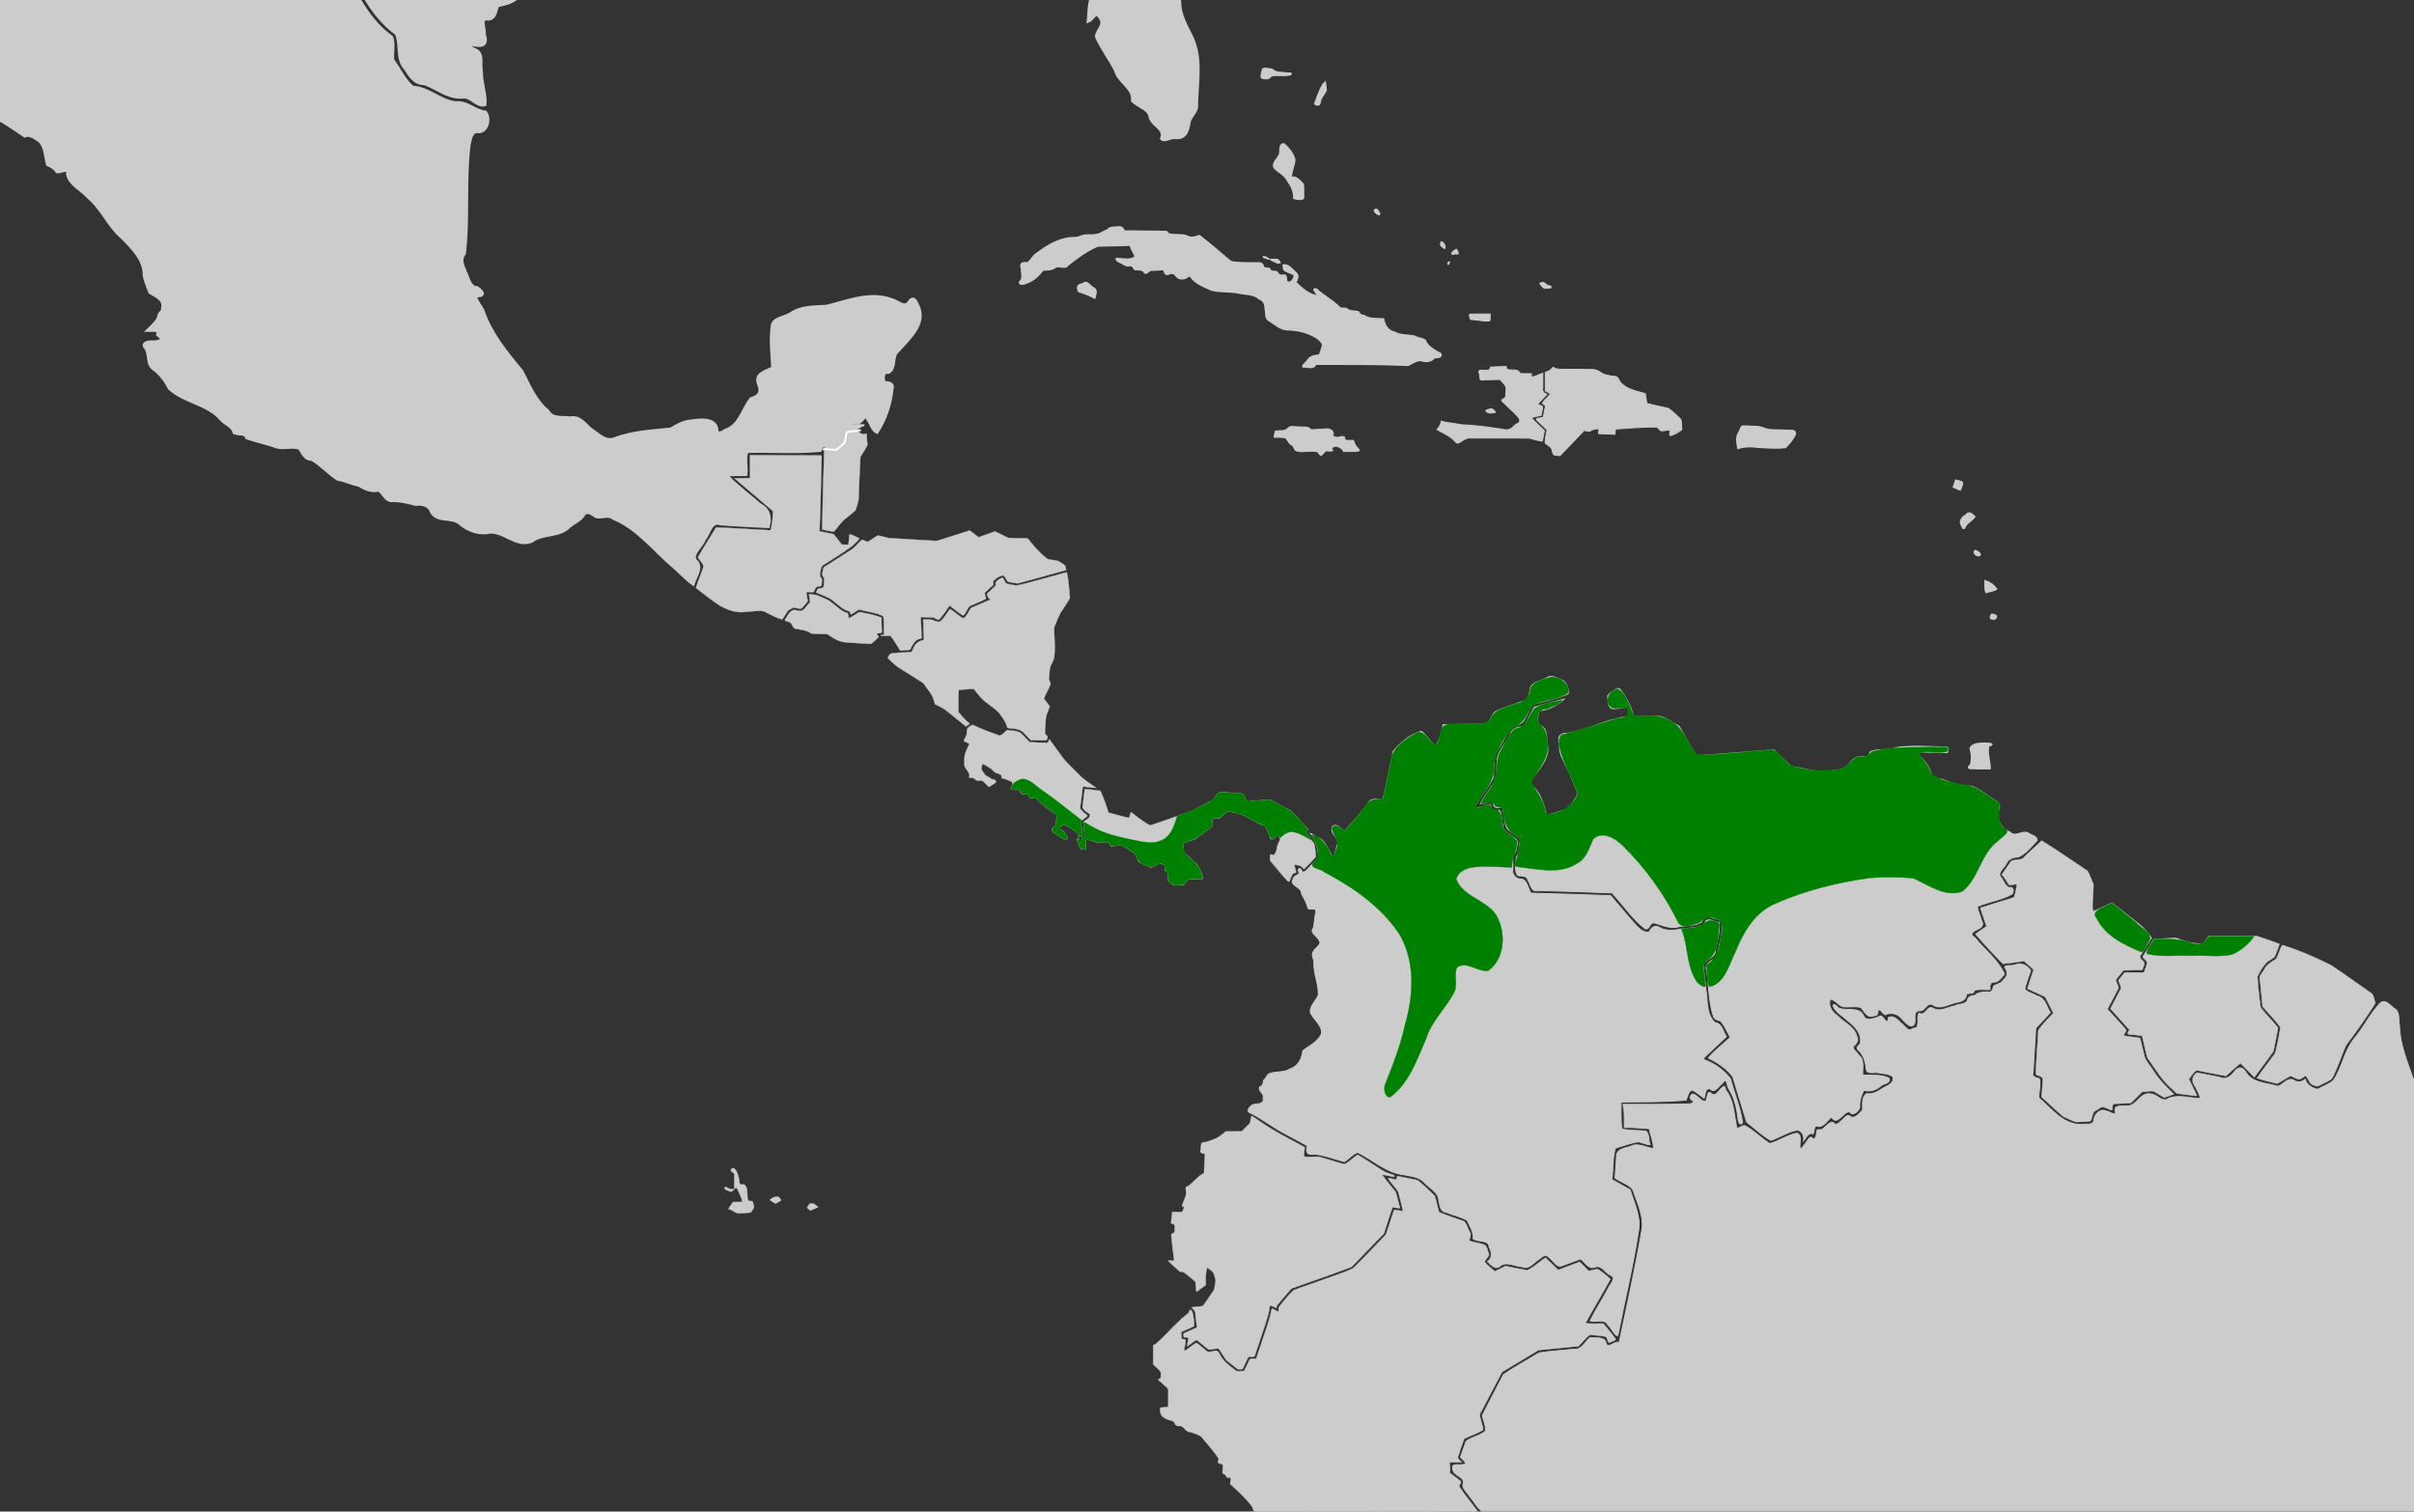 <?xml version="1.0" encoding="UTF-8" standalone="no"?>
<svg
   xmlns:dc="http://purl.org/dc/elements/1.1/"
   xmlns:cc="http://creativecommons.org/ns#"
   xmlns:rdf="http://www.w3.org/1999/02/22-rdf-syntax-ns#"
   xmlns:svg="http://www.w3.org/2000/svg"
   xmlns="http://www.w3.org/2000/svg"
   xmlns:sodipodi="http://sodipodi.sourceforge.net/DTD/sodipodi-0.dtd"
   xmlns:inkscape="http://www.inkscape.org/namespaces/inkscape"
   width="385.763mm"
   height="241.565mm"
   viewBox="0 0 385.763 241.565"
   version="1.1"
   id="svg8"
   inkscape:version="1.0 (4035a4fb49, 2020-05-01)"
   sodipodi:docname="Melanerpes rubricapillus map.svg">
  <rect x="0" y="0" width="385.763" height="241.565" fill="#333333" stroke="none"/>
  <defs
     id="defs2" />
  <sodipodi:namedview
     id="base"
     pagecolor="#ffffff"
     bordercolor="#666666"
     borderopacity="1.0"
     inkscape:pageopacity="0.0"
     inkscape:pageshadow="2"
     inkscape:zoom="0.1767767"
     inkscape:cx="2123.1271"
     inkscape:cy="1398.4587"
     inkscape:document-units="mm"
     inkscape:current-layer="layer2"
     showgrid="false"
     inkscape:window-width="1312"
     inkscape:window-height="1041"
     inkscape:window-x="880"
     inkscape:window-y="30"
     inkscape:window-maximized="0"
     showguides="false"
     inkscape:document-rotation="0">
    <inkscape:grid
       type="xygrid"
       id="grid1410" />
  </sodipodi:namedview>
  <g
     inkscape:groupmode="layer"
     id="layer2"
     inkscape:label="Calque 2"
     style="display:inline">
    <path
       style="fill:#cccccc;stroke:#cccccc;stroke-width:0.311px;stroke-linecap:butt;stroke-linejoin:miter;stroke-opacity:1"
       d="m 154.82,115.302 v 0"
       id="path1416"
       inkscape:connector-curvature="0" />
    <path
       style="fill:#cccccc;stroke:#cccccc;stroke-width:0.311px;stroke-linecap:butt;stroke-linejoin:miter;stroke-opacity:1"
       d="m 312.55,76.793 c 0,0 0.963,0.163 1.02,0.38 0.057,0.217 -0.34,1.086 -0.34,1.086 l -1.02,-0.435 z"
       id="path1478"
       inkscape:connector-curvature="0" />
    <path
       style="opacity:1;fill:#cccccc;fill-opacity:1;stroke:#cccccc;stroke-width:0.223;stroke-miterlimit:4;stroke-dasharray:none;stroke-opacity:1"
       d="m -22.123,-5.6 c -0.732,0.099 -0.923,1.029 -0.834,1.591 0.498,0.268 1.303,0.132 1.272,-0.541 0.006,-0.333 0.019,-0.994 -0.438,-1.05 z"
       id="path1480"
       inkscape:connector-curvature="0" />
    <path
       style="opacity:1;fill:#cccccc;fill-opacity:1;stroke:#cccccc;stroke-width:0.223;stroke-miterlimit:4;stroke-dasharray:none;stroke-opacity:1"
       d="m -28.903,-7.701 c -0.084,0.75 0.666,1.308 1.256,1.657 0.165,-0.369 0.097,-0.851 -0.36,-0.98 -0.308,-0.209 -0.559,-0.52 -0.896,-0.678 z"
       id="path1482"
       inkscape:connector-curvature="0" />
    <path
       style="opacity:1;fill:#cccccc;fill-opacity:1;stroke:#cccccc;stroke-width:0.223;stroke-miterlimit:4;stroke-dasharray:none;stroke-opacity:1"
       d="m 201.648,11.565 c -0.091,0.355 -0.32,1.063 0.35,0.959 0.463,0.146 0.883,-1.73e-4 1.122,-0.387 1.031,-0.255 2.183,0.102 3.184,-0.229 0.173,-0.391 -0.581,-0.128 -0.765,-0.25 -0.771,-0.104 -1.684,0.009 -2.253,-0.581 -0.493,-0.014 -1.499,-0.43 -1.573,0.181 -0.021,0.102 -0.043,0.205 -0.065,0.307 z"
       id="path1484"
       inkscape:connector-curvature="0" />
    <path
       style="opacity:1;fill:#cccccc;fill-opacity:1;stroke:#cccccc;stroke-width:0.223;stroke-miterlimit:4;stroke-dasharray:none;stroke-opacity:1"
       d="m 211.47,13.424 c -0.645,0.954 -0.962,2.089 -1.372,3.145 0.182,0.289 0.854,0.332 0.842,-0.154 0.085,-0.736 0.623,-1.275 0.958,-1.892 0.079,-0.471 -0.072,-0.941 -0.128,-1.406 -0.1,0.102 -0.201,0.205 -0.301,0.307 z"
       id="path1486"
       inkscape:connector-curvature="0" />
    <path
       style="opacity:1;fill:#cccccc;fill-opacity:1;stroke:#cccccc;stroke-width:0.223;stroke-miterlimit:4;stroke-dasharray:none;stroke-opacity:1"
       d="m 205.043,22.987 c -0.754,0.168 -0.375,1.159 -0.586,1.687 -0.26,0.727 -1.209,1.259 -0.854,2.142 0.647,0.718 1.684,1.106 2.115,2.028 0.622,0.846 1.079,1.806 1.036,2.863 0.256,0.118 1.668,0.371 1.562,-0.216 -0.054,-0.686 0.102,-1.452 -0.082,-2.089 -0.512,-0.5 -1.017,-1.264 -1.873,-1.062 -0.018,-0.978 0.502,-1.865 0.56,-2.819 -0.236,-0.963 -0.943,-1.806 -1.665,-2.487 -0.064,-0.035 -0.138,-0.055 -0.212,-0.048 z"
       id="path1488"
       inkscape:connector-curvature="0" />
    <path
       style="opacity:1;fill:#cccccc;fill-opacity:1;stroke:#cccccc;stroke-width:0.223;stroke-miterlimit:4;stroke-dasharray:none;stroke-opacity:1"
       d="m 178.637,36.274 c -0.591,0.033 -1.352,-0.021 -1.705,0.506 -0.637,0.116 -1.082,0.696 -1.78,0.691 -0.771,0.207 -1.646,-0.059 -2.372,0.245 -0.743,0.426 -1.749,0.15 -2.571,0.427 -1.744,0.385 -3.26,1.384 -4.65,2.434 -0.585,0.37 -0.798,1.136 -1.416,1.431 -0.786,-0.096 -1.21,0.053 -0.919,0.886 -0.018,0.731 0.376,1.644 -0.314,2.191 -0.047,0.552 0.757,0.301 1.069,0.175 1.134,-0.362 2.02,-1.207 2.702,-2.101 0.686,-0.052 1.431,0.033 1.994,-0.453 0.648,-0.32 1.487,0.381 1.968,-0.305 1.457,-1.181 3.028,-2.312 4.755,-3.068 1.744,-0.045 3.488,-0.089 5.232,-0.134 0.094,0.674 0.61,1.211 0.783,1.836 -0.888,0.667 -2.008,0.282 -3.01,0.256 -0.196,0.398 0.549,0.605 0.825,0.756 0.407,0.218 0.74,0.525 1.256,0.416 0.511,-0.146 0.59,0.357 0.848,0.603 0.565,0.093 1.295,-0.079 1.6,0.547 0.323,0.307 0.723,-0.607 1.278,-0.419 0.584,-0.05 1.17,-0.073 1.754,-0.111 0.092,0.396 0.258,1.014 0.829,0.703 0.443,-0.191 0.915,-0.1 1.14,0.332 0.454,0.51 1.23,0.615 1.78,0.168 0.29,-0.169 0.653,-0.271 0.705,0.168 0.834,0.93 2.08,1.441 3.234,1.92 1.418,0.357 2.918,0.157 4.353,0.467 1.096,0.248 2.357,0.112 3.216,0.92 0.754,0.286 0.962,0.888 0.951,1.618 0.192,0.647 -0.075,1.586 0.707,1.909 0.935,0.584 1.799,1.463 3.002,1.419 1.418,0.057 2.816,0.347 4.058,1.029 0.592,0.301 1.22,0.759 1.427,1.382 -0.118,0.558 -0.34,1.088 -0.522,1.628 -0.72,0.045 -1.494,0.179 -1.89,0.833 -0.267,0.425 -1.414,1.195 -0.277,1.078 0.561,0.057 1.362,0.277 1.57,-0.444 4.927,0.02 9.858,-0.032 14.782,0.18 0.773,-0.362 1.558,-1.041 2.47,-0.658 0.624,0.108 1.321,-0.025 1.698,-0.54 0.433,-0.089 1.297,0.037 1.05,-0.669 -0.974,-0.547 -2.076,-1.078 -2.499,-2.156 -0.514,-0.349 -1.224,-0.328 -1.764,-0.655 -1.047,-0.239 -2.205,-0.074 -3.147,-0.632 -1.068,-0.18 -1.585,-1.193 -1.747,-2.124 -1.05,-0.07 -2.197,0.093 -3.101,-0.526 -0.444,0.024 -0.722,-0.26 -0.928,-0.601 -0.606,-0.173 -1.334,-0.01 -1.844,-0.488 -0.414,-0.222 -0.969,0.13 -1.276,-0.355 -1.049,-1.034 -2.411,-1.7 -3.471,-2.719 -0.193,-0.235 -0.718,-0.088 -0.392,0.223 0.081,0.244 0.544,0.615 0.431,0.815 -1.38,-0.26 -2.472,-1.235 -3.42,-2.154 0.183,-0.49 0.573,-1.1 0.033,-1.538 -0.574,-0.502 -1.18,-1.427 -2.061,-1.265 -0.019,0.439 0.052,0.931 0.586,1.049 0.325,0.253 1.013,0.283 1.172,0.629 -0.013,0.506 -0.496,1.288 -1.095,1.058 -0.324,-0.374 0.062,-1.323 -0.707,-1.103 -0.376,0.067 -0.716,-0.049 -0.843,-0.397 -0.274,-0.399 -1.003,-0.033 -1.182,-0.436 -0.072,-0.514 -0.967,-0.059 -1.12,-0.593 -0.155,-0.814 -1.04,-0.461 -1.657,-0.539 -1.17,-0.046 -2.41,0.044 -3.528,-0.224 -1.673,-1.387 -3.302,-2.826 -5.031,-4.149 -0.655,0.248 -1.373,0.469 -2.013,0.051 -0.977,-0.318 -2.097,-0.049 -3.041,-0.373 0.048,-0.531 -0.796,-0.253 -1.125,-0.347 -1.941,-0.03 -3.883,-0.036 -5.824,-0.055 -0.173,-0.479 -0.45,-0.755 -1.015,-0.646 z"
       id="path1490"
       inkscape:connector-curvature="0" />
    <path
       style="opacity:1;fill:#cccccc;fill-opacity:1;stroke:#cccccc;stroke-width:0.223;stroke-miterlimit:4;stroke-dasharray:none;stroke-opacity:1"
       d="m 172.861,45.399 c -0.741,0.103 -0.785,0.646 -0.491,1.2 0.869,0.274 1.763,0.605 2.574,1.056 0.146,-0.655 0.516,-1.383 -0.315,-1.734 -0.475,-0.252 -0.898,-1.107 -1.474,-0.656 -0.098,0.044 -0.196,0.089 -0.294,0.133 z"
       id="path1492"
       inkscape:connector-curvature="0" />
    <path
       style="opacity:1;fill:#cccccc;fill-opacity:1;stroke:#cccccc;stroke-width:0.223;stroke-miterlimit:4;stroke-dasharray:none;stroke-opacity:1"
       d="m 219.908,33.459 c -0.642,0.023 -0.038,0.645 0.24,0.752 0.375,0.253 0.405,-0.094 0.178,-0.33 -0.103,-0.151 -0.179,-0.44 -0.418,-0.422 z"
       id="path1494"
       inkscape:connector-curvature="0" />
    <path
       style="opacity:1;fill:#cccccc;fill-opacity:1;stroke:#cccccc;stroke-width:0.157;stroke-miterlimit:4;stroke-dasharray:none;stroke-opacity:1"
       d="m 203.532,41.774 c 0.308,0.145 0.789,0.447 1.077,0.213 -0.193,-0.441 -0.528,-0.672 -1.035,-0.553 -0.751,-0.065 -0.749,0.049 -0.073,0.325 z"
       id="path1496"
       inkscape:connector-curvature="0" />
    <path
       style="opacity:1;fill:#cccccc;fill-opacity:1;stroke:#cccccc;stroke-width:0.157;stroke-miterlimit:4;stroke-dasharray:none;stroke-opacity:1"
       d="m 201.898,40.964 c -0.162,0.247 0.409,0.291 0.563,0.38 0.105,0.063 0.625,0.153 0.266,-0.038 -0.256,-0.142 -0.529,-0.315 -0.829,-0.343 z"
       id="path1498"
       inkscape:connector-curvature="0" />
    <path
       style="opacity:1;fill:#cccccc;fill-opacity:1;stroke:#cccccc;stroke-width:0.157;stroke-miterlimit:4;stroke-dasharray:none;stroke-opacity:1"
       d="m 230.227,38.877 c -0.205,0.404 0.382,0.701 0.651,0.85 0.188,-0.455 -0.091,-0.878 -0.505,-1.098 -0.102,-0.146 -0.094,0.209 -0.146,0.248 z"
       id="path1500"
       inkscape:connector-curvature="0" />
    <path
       style="opacity:1;fill:#cccccc;fill-opacity:1;stroke:#cccccc;stroke-width:0.157;stroke-miterlimit:4;stroke-dasharray:none;stroke-opacity:1"
       d="m 232.726,39.822 c -0.29,0.175 -0.732,0.428 -0.752,0.786 0.225,0.088 0.563,-0.078 0.829,-0.019 0.51,0.116 0.053,-0.523 -0.034,-0.751 -0.009,-0.012 -0.026,-0.023 -0.043,-0.016 z"
       id="path1502"
       inkscape:connector-curvature="0" />
    <path
       style="opacity:1;fill:#cccccc;fill-opacity:1;stroke:#cccccc;stroke-width:0.157;stroke-miterlimit:4;stroke-dasharray:none;stroke-opacity:1"
       d="m 231.634,41.821 c -0.21,0.029 -0.391,0.285 -0.198,0.441 0.009,-0.093 0.331,-0.364 0.198,-0.441 z"
       id="path1504"
       inkscape:connector-curvature="0" />
    <path
       style="opacity:1;fill:#cccccc;fill-opacity:1;stroke:#cccccc;stroke-width:0.157;stroke-miterlimit:4;stroke-dasharray:none;stroke-opacity:1"
       d="m 235.921,50.19 c -0.357,0.052 -0.83,-0.09 -1.132,0.102 0.116,0.296 -0.008,0.898 0.52,0.783 0.902,0.054 1.819,0.315 2.718,0.214 0.197,-0.314 0.058,-0.747 0.105,-1.099 -0.737,1.98e-4 -1.474,-6.08e-4 -2.211,6.09e-4 z"
       id="path1506"
       inkscape:connector-curvature="0" />
    <path
       style="opacity:1;fill:#cccccc;fill-opacity:1;stroke:#cccccc;stroke-width:0.157;stroke-miterlimit:4;stroke-dasharray:none;stroke-opacity:1"
       d="m 246.547,45.147 c -0.202,0.017 -0.705,0.056 -0.354,0.328 0.242,0.367 0.51,0.707 1.015,0.568 0.202,-0.002 0.834,0.058 0.635,-0.289 -0.317,-0.114 -0.692,-0.144 -0.91,-0.45 -0.102,-0.098 -0.234,-0.18 -0.385,-0.156 z"
       id="path1508"
       inkscape:connector-curvature="0" />
    <path
       style="opacity:1;fill:#cccccc;fill-opacity:1;stroke:#cccccc;stroke-width:0.157;stroke-miterlimit:4;stroke-dasharray:none;stroke-opacity:1"
       d="m 205.808,68.463 c -0.501,0.53 -1.341,0.296 -1.997,0.43 -0.027,0.319 -0.272,0.723 -0.165,1.012 0.586,-0.091 1.195,0.034 1.787,0.045 0.347,0.449 0.601,1.086 1.182,1.273 0.161,0.347 0.237,0.795 0.712,0.874 1.044,0.255 2.165,-0.185 3.203,0.108 0.258,0.15 0.395,0.82 0.783,0.442 0.281,-0.289 0.444,-0.726 0.944,-0.566 0.524,0.026 1.006,0.075 0.493,-0.429 0.139,-0.173 0.634,-0.421 0.891,-0.333 0.443,0.151 0.899,0.377 1.051,0.839 0.832,-0.046 1.716,0.103 2.517,-0.12 0.013,-0.325 -0.454,-0.545 -0.57,-0.853 -0.287,-0.293 -0.138,-0.974 -0.721,-0.793 -0.306,-0.061 -0.943,0.157 -1.02,-0.264 0.075,-0.472 -0.534,-0.404 -0.828,-0.287 -0.337,0.109 -0.689,0.033 -1.016,-0.069 0.006,-0.394 0.097,-0.916 -0.404,-1.075 -0.453,-0.354 -1.093,-0.043 -1.63,-0.098 -0.519,-0.015 -1.111,0.144 -1.586,0.026 -0.397,-0.582 -1.224,-0.311 -1.823,-0.412 -0.503,0.022 -1.07,-0.114 -1.535,0.002 -0.089,0.083 -0.179,0.167 -0.268,0.25 z"
       id="path1510"
       inkscape:connector-curvature="0" />
    <path
       style="opacity:1;fill:#cccccc;fill-opacity:1;stroke:#cccccc;stroke-width:0.157;stroke-miterlimit:4;stroke-dasharray:none;stroke-opacity:1"
       d="m 238.326,65.322 c -0.295,0.066 -0.694,0.122 -0.906,0.316 0.319,0.407 0.841,0.451 1.315,0.313 0.537,0.042 -0.061,-0.432 -0.249,-0.583 -0.048,-0.027 -0.102,-0.051 -0.159,-0.046 z"
       id="path1512"
       inkscape:connector-curvature="0" />
    <path
       style="opacity:1;fill:#cccccc;fill-opacity:1;stroke:#cccccc;stroke-width:0.157;stroke-miterlimit:4;stroke-dasharray:none;stroke-opacity:1"
       d="m 240.094,58.584 c -0.632,0.012 -1.264,0.051 -1.896,0.077 -0.092,0.573 -0.567,0.563 -1.066,0.516 -0.57,-0.072 -1.019,-0.042 -0.714,0.608 0.139,0.363 -0.085,1.147 0.551,0.938 0.908,-0.029 1.817,-0.059 2.725,-0.088 0.445,0.526 1.163,1.038 0.971,1.81 -0.094,0.454 0.136,1.076 -0.416,1.295 -0.71,0.266 0.17,0.632 0.394,0.957 0.714,0.757 1.615,1.383 2.174,2.257 0.117,0.351 -0.072,0.754 -0.482,0.787 -0.377,0.256 -0.609,0.69 -1.077,0.848 -0.615,0.274 -1.31,-0.082 -1.951,-0.098 -1.929,-0.324 -3.879,-0.518 -5.831,-0.618 -1.036,-0.248 -2.162,-0.261 -3.16,-0.557 -0.043,0.519 -0.353,0.945 -0.677,1.341 1.007,0.556 2.096,1.02 2.888,1.869 0.239,0.391 0.552,0.34 0.869,0.068 0.546,-0.276 1.042,-0.722 1.702,-0.586 3.106,0.014 6.219,-0.027 9.32,0.02 0.673,0.154 1.352,0.406 2.03,0.476 0.154,-0.549 0.232,-1.116 0.346,-1.673 -0.694,-0.687 -1.446,-1.343 -2.091,-2.061 0.509,-0.182 1.05,-0.264 1.575,-0.395 0.032,-0.463 0.288,-0.949 0.207,-1.4 -0.185,-0.208 -0.667,-0.203 -0.729,-0.483 0.509,-0.459 0.959,-0.978 1.437,-1.466 -0.524,-0.2 -0.786,-0.537 -0.651,-1.085 0,-0.764 0,-1.528 0,-2.292 -0.576,0.167 -1.124,0.541 -1.725,0.574 -0.271,-0.122 -0.076,-0.338 -0.028,-0.471 -0.609,-0.078 -1.235,-0.017 -1.851,-0.036 -0.162,-0.398 -0.534,-0.613 -0.978,-0.565 -0.388,-0.087 -0.92,0.046 -1.228,-0.221 0.07,-0.206 -0.008,-0.435 -0.29,-0.345 -0.117,-0.002 -0.234,-6.09e-4 -0.35,6.08e-4 z"
       id="path1514"
       inkscape:connector-curvature="0" />
    <path
       style="opacity:1;fill:#cccccc;fill-opacity:1;stroke:#cccccc;stroke-width:0.157;stroke-miterlimit:4;stroke-dasharray:none;stroke-opacity:1"
       d="m 247.933,58.973 c -0.259,0.275 -0.621,0.427 -0.987,0.525 0,0.983 0,1.966 0,2.949 0.23,0.183 0.694,0.279 0.783,0.559 -0.352,0.532 -0.99,0.904 -1.249,1.473 0.27,0.197 0.656,0.357 0.426,0.741 -0.098,0.486 -0.195,0.972 -0.293,1.459 -0.281,0.163 -1.401,0.097 -1.038,0.436 0.548,0.527 1.097,1.055 1.645,1.582 -0.09,0.686 -0.322,1.386 -0.31,2.07 0.379,0.431 1.095,0.617 1.144,1.271 0.071,0.305 0.123,0.745 0.565,0.705 0.327,0.06 0.715,0.186 0.904,-0.178 1.249,-1.24 2.414,-2.556 3.654,-3.804 0.384,0.11 0.835,0.331 1.157,-0.021 0.358,-0.15 0.807,-0.234 1.172,-0.232 0.1,0.306 -0.323,0.95 0.252,0.808 0.768,0.012 1.535,0.062 2.302,0.099 0.058,-0.273 0,-0.621 0.157,-0.853 2.171,-0.164 4.35,-0.319 6.527,-0.324 0.342,0.132 0.478,0.731 0.957,0.603 0.364,0.02 0.959,-0.211 1.174,-0.077 0.008,0.268 -0.123,0.634 -0.02,0.859 0.711,-0.136 1.329,-0.537 1.901,-0.946 -0.072,-0.551 2.3e-4,-1.167 -0.16,-1.68 -0.681,-0.585 -1.277,-1.297 -2.061,-1.754 -1.135,-0.244 -2.274,-0.474 -3.394,-0.783 -0.056,-0.518 -0.1,-1.04 -0.217,-1.55 -1.406,-0.428 -3.06,-0.667 -4.011,-1.868 -0.242,-0.385 -0.411,-0.966 -1.007,-0.898 -0.815,-0.1 -1.65,-0.231 -2.307,-0.746 -0.801,-0.552 -1.838,-0.282 -2.754,-0.37 -1.407,-0.049 -2.831,0.081 -4.227,-0.088 -0.333,-0.186 -0.41,-0.389 -0.686,0.033 z"
       id="path1516"
       inkscape:connector-curvature="0" />
    <path
       style="opacity:1;fill:#cccccc;fill-opacity:1;stroke:#cccccc;stroke-width:0.223;stroke-miterlimit:4;stroke-dasharray:none;stroke-opacity:1"
       d="m 278.528,68.089 c -0.43,0.051 -0.403,0.719 -0.646,0.994 -0.533,0.784 -0.316,1.739 -0.157,2.578 1.065,-0.308 2.17,-0.35 3.267,-0.171 1.438,0.062 2.914,0.221 4.335,0.018 0.631,-0.627 1.287,-1.344 1.588,-2.17 0.023,-0.797 -0.882,-0.479 -1.424,-0.566 -1.156,-0.109 -2.387,0.074 -3.494,-0.283 -0.879,-0.457 -1.979,-0.281 -2.952,-0.396 -0.172,-0.006 -0.345,-0.008 -0.517,-0.004 z"
       id="path1518"
       inkscape:connector-curvature="0" />
    <path
       style="opacity:1;fill:#cccccc;fill-opacity:1;stroke:#cccccc;stroke-width:0.315;stroke-miterlimit:4;stroke-dasharray:none;stroke-opacity:1"
       d="m 316.758,118.821 c -0.62,0.015 -1.712,0.141 -1.878,0.794 0.252,0.858 0.315,1.906 0.014,2.754 -0.443,0.128 -0.307,0.494 0.148,0.401 0.981,0.072 1.967,0.031 2.95,0.042 -0.036,-1.203 -0.494,-2.478 -0.243,-3.652 0.183,0.016 0.816,-0.175 0.331,-0.277 -0.436,-0.073 -0.881,-0.067 -1.321,-0.062 z"
       id="path1520"
       inkscape:connector-curvature="0" />
    <path
       style="opacity:1;fill:#cccccc;fill-opacity:1;stroke:#cccccc;stroke-width:0.223;stroke-miterlimit:4;stroke-dasharray:none;stroke-opacity:1"
       d="m 314.086,82.362 c -0.633,0.319 -1.07,1.076 -0.578,1.691 0.158,0.552 0.423,0.54 0.596,0.011 0.368,-0.599 1.111,-0.92 1.479,-1.487 -0.474,-0.454 -0.928,-0.942 -1.456,-0.244 z"
       id="path1522"
       inkscape:connector-curvature="0" />
    <path
       style="opacity:1;fill:#cccccc;fill-opacity:1;stroke:#cccccc;stroke-width:0.223;stroke-miterlimit:4;stroke-dasharray:none;stroke-opacity:1"
       d="m 315.662,87.972 c -0.549,0.339 0.388,1.216 0.8,0.684 0.013,-0.305 -0.522,-0.604 -0.8,-0.684 z"
       id="path1524"
       inkscape:connector-curvature="0" />
    <path
       style="opacity:1;fill:#cccccc;fill-opacity:1;stroke:#cccccc;stroke-width:0.223;stroke-miterlimit:4;stroke-dasharray:none;stroke-opacity:1"
       d="m 317.202,92.797 c 0.061,0.611 -0.099,1.355 0.19,1.897 0.534,-0.201 1.218,-0.224 1.667,-0.544 -0.394,-0.637 -1.131,-1.122 -1.857,-1.353 z"
       id="path1526"
       inkscape:connector-curvature="0" />
    <path
       style="opacity:1;fill:#cccccc;fill-opacity:1;stroke:#cccccc;stroke-width:0.223;stroke-miterlimit:4;stroke-dasharray:none;stroke-opacity:1"
       d="m 318.304,98.157 c -0.255,0.202 -0.405,0.847 0.152,0.75 0.408,0.276 0.905,-0.561 0.31,-0.625 -0.146,-0.058 -0.3,-0.127 -0.462,-0.125 z"
       id="path1528"
       inkscape:connector-curvature="0" />
    <path
       style="opacity:1;fill:#cccccc;fill-opacity:1;stroke:#cccccc;stroke-width:0.558;stroke-miterlimit:4;stroke-dasharray:none;stroke-opacity:1"
       d="m -54.65,-35.188 c 0.593,1.028 0.283,2.477 1.097,3.342 4.749,-0.037 9.501,-0.803 14.249,-1.135 0.513,0.192 2.306,-0.693 2.005,0.259 -0.22,0.608 -0.652,1.644 0.429,1.685 7.786,2.842 15.587,5.661 23.456,8.283 6.043,-0.008 12.087,-0.043 18.13,-0.067 0.341,-0.998 -0.744,-3.19 0.674,-3.288 3.753,-0.311 7.532,-0.139 11.295,-0.188 2.631,2.446 4.881,5.321 7.826,7.426 1.126,0.596 2.733,0.6 2.907,2.107 1.139,2.55 2.278,5.1 3.417,7.651 2.662,1.134 5.227,2.625 8,3.441 1.805,-1.234 2.091,-3.67 2.986,-5.497 0.763,-0.055 1.783,-0.047 2.022,-0.92 1.162,-0.124 2.264,0.833 3.502,0.485 1.387,-0.25 2.687,-0.261 3.602,0.93 1.335,1.226 3.115,2.132 4.165,3.562 1.994,4.522 4.044,9.377 8.232,12.453 0.845,1.795 -0.018,4.058 1.501,5.649 0.671,1.089 1.48,2.399 2.985,2.332 2.082,0.754 3.88,2.431 6.263,2.137 1.273,-0.056 2.177,1.617 3.384,1.23 0.118,-1.722 -0.629,-3.47 -0.583,-5.231 -0.279,-1.247 0.442,-3.032 -1.158,-3.554 -0.632,-0.318 -1.58,-1.077 -0.157,-0.81 1.56,0.374 2.323,0.028 1.769,-1.612 0.152,-0.91 -0.856,-2.8 0.723,-2.466 1.14,-0.158 1.079,-1.412 1.437,-2.14 1.068,-0.25 2.196,-0.445 3.063,-1.217 0.996,-0.412 1.243,-1.225 0.383,-1.927 0.109,-0.735 1.614,-1.014 2.004,-0.232 1.085,0.541 2.37,-0.455 3.452,-0.704 2.042,-0.729 2.958,-2.794 4.83,-3.792 2.042,-1.435 4.106,-3.161 6.79,-3.142 2.098,-0.108 4.322,-1.104 6.255,0.065 1.797,0.833 3.94,1.461 5.844,0.766 -0.745,-0.681 -0.856,-2.291 0.249,-2.631 1.821,-0.486 2.493,1.47 3.755,2.249 1.387,0.728 1.93,2.429 3.573,2.742 0.804,0.323 0.799,1.636 1.663,0.507 1.105,-0.637 2.951,-1.703 3.868,-0.245 0.558,0.517 0.248,-1.165 -0.204,-1.474 -0.394,-0.234 -0.839,-0.979 0.008,-0.718 1.02,0.085 2.184,0.641 3.13,0.478 -0.673,-1.113 -0.603,-1.66 0.867,-1.827 0.946,0.057 0.975,-1.693 0.59,-1.633 -0.617,0.465 -1.919,1.226 -2.522,0.478 0.23,-0.867 -0.568,-1.448 -1.393,-1.026 -0.78,0.43 -2.009,-0.297 -1.94,-0.977 0.574,-1.372 1.393,-1.741 2.748,-1.099 3.98,0.624 7.83,-1.049 11.812,-0.731 0.392,-0.474 0.58,-1.726 1.211,-1.813 0.764,0.83 0.863,2.646 2.402,2.092 1.14,-0.024 2.579,0.064 3.099,-1.164 0.904,0.942 2.149,1.354 3.435,0.885 0.748,0.083 1.757,-0.642 2.385,-0.26 0.069,1.185 1.898,0.792 2.611,1.455 1.839,0.956 3.748,2.114 4.714,3.931 2.77,-0.563 5.124,-2.331 7.854,-2.949 2.937,1.388 4.436,4.465 6.767,6.543 0.553,0.289 1.487,0.025 1.494,0.944 0.374,1.286 0.675,2.591 1.017,3.885 -1.451,1.3 -1.184,3.31 -1.381,5.026 0.439,-0.133 1.366,-1.806 1.653,-0.83 1.319,1.363 -0.272,2.236 -0.353,3.293 0.808,1.925 2.166,3.593 3.071,5.441 0.455,1.824 2.961,2.794 2.701,4.833 0.917,0.946 2.696,1.201 2.852,2.748 0.434,1.243 2.449,1.757 1.795,3.305 0.415,0.45 1.437,-0.304 2.043,-0.198 1.689,0.195 2.041,-0.978 2.273,-2.323 0.152,-1.149 1.407,-1.761 1.198,-3.005 0.086,-3.621 0.87,-7.449 -0.836,-10.857 -0.852,-1.742 -1.864,-3.45 -1.855,-5.441 -0.015,-1.422 -0.365,-2.727 -1.396,-3.791 -1.515,-1.938 -2.794,-4.068 -3.109,-6.513 -0.435,-2.359 -1.456,-4.604 -1.883,-6.942 0.769,-1.791 0.435,-3.837 1.364,-5.607 0.747,-1.438 0.874,-3.612 2.591,-4.307 0.586,-1.022 0.332,-2.741 1.504,-3.367 0.331,0.131 1.316,1.142 1.307,0.308 -0.463,-0.541 -0.422,-1.436 0.532,-1.182 1.45,0.266 2.566,-0.226 3.394,-1.389 1.135,-1.254 2.489,-2.337 4.254,-2.571 1.366,-0.474 -0.655,-0.377 -1.073,-0.409 -28.639,-0.289 -57.282,-0.138 -85.923,-0.194 -54.983,-0.005 -109.965,-0.002 -164.948,-0.003 0.084,0.151 0.168,0.301 0.252,0.452 z"
       id="path1739"
       inkscape:connector-curvature="0" />
    <path
       style="opacity:1;fill:#cccccc;fill-opacity:1;stroke:#cccccc;stroke-width:0.558;stroke-miterlimit:4;stroke-dasharray:none;stroke-opacity:1"
       d="m -38.813,-32.117 c -4.677,0.577 -9.389,0.897 -14.083,1.347 1.012,0.507 1.416,1.487 1.041,2.519 -0.05,1.355 2.09,1.804 1.728,3.299 -0.285,1.043 0.867,1.391 1.097,2.246 1.123,0.925 1.104,2.375 1.745,3.528 0.965,0.746 1.467,1.802 1.247,3.003 -0.056,1.262 1.883,1.49 1.636,2.868 -0.145,2.706 2.344,4.448 4.591,5.549 2.824,1.803 5.413,4.125 7.264,6.826 -0.967,1.431 -0.255,3.25 -0.829,4.767 -1.357,0.646 -3.056,0.012 -4.534,0.035 -1.346,-0.333 -1.571,-0.148 -0.509,0.82 0.968,1.013 2.822,1.362 2.841,3.002 0.444,0.932 1.841,0.266 2.507,1.017 1.313,0.517 2.062,2.075 3.473,2.272 1.655,-0.056 1.247,-2.316 2.4,-2.839 0.91,0.404 0.786,1.334 0.449,2.041 0.267,0.797 0.63,1.587 0.67,2.427 1.345,0.636 2.7,1.367 4.029,2.047 2.345,2.425 2.711,6.14 1.533,9.169 -0.321,0.794 -0.75,1.913 0.671,1.578 0.954,-0.16 1.916,0.025 1.949,1.093 0.602,0.349 1.494,0.264 1.9,1.007 1.247,1.458 3.158,2.143 4.388,3.646 1.074,1.125 2.292,2.127 3.67,2.844 0.94,0.869 1.059,2.151 1.018,3.299 0.803,1.17 2.283,0.568 3.026,-0.313 1.791,-1.24 0.749,-3.861 -0.815,-4.863 -0.877,-0.71 -0.228,-2.134 -1.494,-2.602 -0.45,-0.368 -1.336,-1.191 -1.398,-0.147 -0.829,0.234 -2.374,0.365 -2.866,-0.048 -0.206,-3.505 -1.828,-6.807 -3.396,-9.928 -0.658,-1.149 -1.892,-2.07 -1.63,-3.532 -0.253,-1.991 -0.861,-4.123 -2.816,-5.174 -1.5,-1.203 -2.643,-2.783 -3.724,-4.336 -0.248,-1.392 -2.109,-1.738 -2.711,-2.739 -0.013,-1.584 0.256,-3.332 -0.897,-4.629 -0.669,-0.595 -1.967,-0.144 -2.832,-0.296 0.799,-0.497 1.501,-1.422 0.522,-2.127 -0.713,-0.66 -2.654,0.124 -2.457,-1.323 0.436,-1.481 -0.755,-2.326 -1.739,-3.253 -1.662,-1.64 -3.324,-3.28 -4.986,-4.92 -0.315,-2.382 0.31,-5.12 -1.454,-7.099 -1.087,-1.313 0.194,-2.976 0.283,-4.425 0.09,-0.664 0.24,-1.63 1.178,-1.097 1.656,0.355 3.032,1.468 4.37,2.272 0.145,-0.368 -0.478,-1.626 0.38,-1.157 1.55,0.65 2.372,2.19 3.68,3.076 0.806,0.207 2.425,-0.358 2.267,0.987 0.517,2.106 0.163,4.741 2.164,6.206 0.752,1.083 0.273,2.56 1.085,3.674 0.666,1.01 0.864,2.815 2.319,2.989 0.475,1.197 0.158,2.968 1.751,3.516 1.469,0.323 0.469,2.036 1.613,2.671 1.761,1.482 3.489,3.212 5.671,4.029 0.677,0.67 2.48,-0.202 2.348,1.179 -0.259,1.075 -0.793,2.418 0.37,3.236 0.963,1.089 2.459,1.316 3.759,1.726 0.094,0.914 0.934,1.559 0.833,2.534 0.909,0.257 2.313,-0.504 2.853,0.694 0.533,1.004 1.657,2.295 0.512,3.263 -0.551,0.842 -1.885,2.334 -0.388,3.004 1.978,0.908 3.742,2.176 5.515,3.368 0.767,-0.415 1.854,0.435 2.484,0.906 0.915,1.042 0.794,2.495 1.179,3.679 0.63,0.234 1.171,0.618 1.514,1.141 0.587,0.049 1.923,-0.78 1.686,0.391 0.293,1.61 2.17,2.417 3.2,3.586 2.221,1.816 3.25,4.561 5.404,6.453 1.736,1.73 3.707,3.629 3.64,6.219 0.223,0.9 0.554,1.792 0.902,2.624 0.945,0.597 2.374,1.127 2.034,2.509 0.108,0.687 -0.635,0.764 -0.621,1.473 -0.361,0.842 -1.088,1.454 -1.734,2.092 0.64,0.023 1.922,-0.275 1.577,0.697 1.054,0.795 0.643,1.1 -0.666,1.219 -0.585,-0.063 -2.06,0.038 -1.263,0.901 0.743,1.083 0.073,2.7 1.459,3.479 1.004,0.817 1.763,1.834 2.292,2.944 2.382,2.25 6.138,2.433 8.296,4.984 0.671,0.778 1.855,1.061 2.08,2.12 0.663,0.341 1.733,-0.077 2.024,0.824 1.556,0.556 3.229,0.868 4.79,1.445 1.172,0.315 2.648,-0.208 3.647,0.237 0.481,0.71 0.878,1.81 1.918,1.727 1.533,0.87 2.691,2.276 4.199,3.212 1.169,0.143 2.165,0.755 3.332,0.925 0.953,0.612 1.985,1.074 3.148,0.797 0.891,0.44 1.09,1.878 2.382,1.674 1.246,-8.61e-4 2.418,0.316 3.56,0.609 1.093,-0.148 2.179,0.145 2.567,1.255 0.85,1.55 3.042,0.731 4.356,1.694 1.176,1.023 2.669,1.7 4.305,1.587 2.626,-0.717 4.682,2.427 7.288,1.357 1.742,-1.356 4.426,-0.649 6.007,-2.362 0.842,-0.681 1.928,-1.058 2.397,-2.056 0.786,-0.525 1.393,0.244 2.026,0.519 0.923,0.143 1.824,-0.448 2.68,0.25 3.893,1.613 6.442,5.066 9.556,7.683 1.033,0.892 2.074,2.049 3.114,2.783 0.339,-1.185 1.608,-2.652 0.343,-3.727 -0.675,-1.067 1.093,-2.265 1.438,-3.386 0.843,-0.918 1.012,-3.075 2.68,-2.479 2.513,0.194 5.031,0.301 7.548,0.43 0.369,-1.476 0.101,-2.703 -1.369,-3.457 -1.76,-1.565 -3.805,-3.045 -5.342,-4.725 1.024,-0.222 2.091,-0.094 3.133,-0.13 0.162,-1.148 -0.314,-2.908 0.227,-3.693 3.874,-0.1 7.791,0.204 11.641,-0.171 0.21,-0.355 0.198,-0.936 0.905,-0.636 1.611,0.743 2.003,-0.834 2.658,-1.92 0.471,-0.926 1.075,-2.031 2.349,-1.859 0.866,0.085 1.338,-1.862 1.739,-0.565 0.484,0.619 0.757,1.746 1.445,2.076 1.335,-2.03 2.14,-4.472 2.38,-6.865 0.288,-0.937 -0.549,-0.968 -1.223,-1.012 -0.284,-0.619 -0.335,-1.875 0.708,-1.696 1.21,-0.74 0.367,-2.533 1.514,-3.422 1.604,-1.869 4.154,-3.964 3.349,-6.666 -0.289,-0.519 -0.69,-2.267 -1.471,-1.195 -0.79,1.355 -1.944,-0.07 -3.035,-0.299 -3.443,-1.213 -6.949,0.307 -10.274,1.103 -1.915,0.117 -3.916,0.017 -5.592,1.099 -0.952,0.718 -2.939,0.73 -3.043,2.03 -0.315,2.228 -0.037,4.48 0.084,6.712 -1.251,0.618 -2.99,0.978 -2.221,2.665 0.485,1.351 -0.05,1.861 -1.282,2.269 -1.379,1.698 -1.749,4.275 -4.143,5.06 -0.565,0.429 -1.42,0.759 -1.373,-0.299 -0.335,-1.735 -2.82,-1.381 -4.147,-1.192 -1.189,0.102 -2.196,0.687 -3.143,1.276 -3.051,0.313 -6.16,0.457 -9.053,1.565 -1.443,0.58 -2.738,-0.912 -3.888,-1.624 -0.956,-0.88 -1.708,-2.019 -3.222,-1.718 -1.285,-0.159 -2.813,0.179 -3.538,-1.124 -2.024,-1.675 -2.977,-4.089 -4.12,-6.314 -2.423,-2.943 -4.928,-5.939 -6.188,-9.546 -0.276,-0.876 -1.272,-1.744 -1.24,-2.609 1.438,0.073 1.34,-0.452 0.277,-1.224 -1.29,-0.015 -1.462,-1.738 -1.946,-2.616 -0.384,-0.929 -0.894,-1.991 -0.121,-2.866 0.682,-5.789 0.016,-11.677 0.758,-17.466 0.226,-0.887 0.343,-2.342 1.681,-2.043 1.365,-0.23 1.636,-2.218 0.928,-3.07 C 75.901,17.761 74.667,16.289 72.896,16.464 70.351,16.235 68.486,14.083 65.917,13.972 64.519,12.799 63.814,11.038 62.731,9.612 62.599,8.429 62.979,7.021 62.559,5.966 58.196,2.79 56.16,-2.286 54.06,-6.947 c -1.624,-1.155 -3.104,-2.666 -4.812,-3.611 -1.925,-0.078 -3.911,-0.356 -5.76,0.12 -1.504,-0.281 -1.245,1.835 -1.94,2.711 -0.617,1.345 -1.574,3.576 -3.53,2.81 -2.787,-0.923 -5.357,-2.347 -8.034,-3.516 -1.284,-2.914 -2.568,-5.829 -3.853,-8.743 -3.518,-0.928 -5.537,-4.102 -8.117,-6.319 -1.025,-0.848 -1.751,-2.377 -3.341,-1.933 -2.933,0.027 -5.863,0.173 -8.793,0.283 -0.439,0.935 0.437,3.23 -0.987,3.146 -6.219,0.05 -12.476,0.313 -18.672,0.232 -8.402,-3.012 -16.882,-5.915 -25.226,-9.022 -0.117,-0.374 0.595,-1.148 0.19,-1.329 z"
       id="path1741"
       inkscape:connector-curvature="0" />
    <path
       style="opacity:1;fill:#cccccc;fill-opacity:1;stroke:#cccccc;stroke-width:0.056;stroke-miterlimit:4;stroke-dasharray:none;stroke-opacity:1"
       d="m 136.292,68.049 c -0.557,0.012 -0.723,0.644 -0.988,1.008 -0.563,0.949 -1.084,1.932 -1.683,2.854 -0.627,0.044 -1.278,-0.167 -1.89,-0.149 -0.151,4.282 -0.268,8.566 -0.341,12.85 0.603,0.152 1.238,0.297 1.846,0.365 0.675,-0.736 1.184,-1.617 2.02,-2.21 0.482,-0.423 1.036,-0.799 1.474,-1.249 0.197,-0.708 0.533,-1.393 0.475,-2.141 0.077,-2.119 0.179,-4.237 0.289,-6.355 0.362,-0.636 0.814,-1.253 1.12,-1.901 -0.06,-0.609 -0.094,-1.22 -0.133,-1.83 -0.337,0.076 -0.747,0.196 -1.008,-0.11 -0.202,-0.187 -0.519,-0.338 -0.662,-0.543 0.03,-0.198 0.581,-0.616 0.215,-0.586 -0.245,0.003 -0.489,-0.004 -0.734,-0.003 z"
       id="path1790"
       inkscape:connector-curvature="0" />
    <path
       style="opacity:1;fill:#cccccc;fill-opacity:1;stroke:#cccccc;stroke-width:0.056;stroke-miterlimit:4;stroke-dasharray:none;stroke-opacity:1"
       d="m 119.858,74.583 c 0,0.611 0,1.221 0,1.832 -0.825,0.01 -1.651,0.02 -2.476,0.029 2.037,1.747 4.106,3.469 6.125,5.229 0.039,0.863 -0.092,1.738 -0.24,2.59 0.012,0.419 -0.179,0.589 -0.608,0.463 -2.738,-0.142 -5.475,-0.33 -8.215,-0.434 -0.969,1.596 -1.995,3.17 -2.913,4.788 0.273,0.466 0.667,0.867 0.936,1.329 -0.358,1.202 -0.896,2.35 -1.249,3.552 1.244,0.953 2.467,1.939 3.78,2.805 0.863,0.461 1.764,0.911 2.763,1.004 0.785,0.171 1.589,-0.05 2.383,-0.069 0.786,-0.043 1.663,-0.259 2.36,0.216 0.806,0.395 1.614,0.849 2.487,1.068 0.384,-0.465 0.633,-1.037 1.01,-1.494 0.372,-0.134 0.706,-0.517 1.126,-0.337 0.375,0.044 0.884,0.3 1.145,-0.105 0.272,-0.315 0.533,-0.638 0.802,-0.956 -0.065,-0.495 -0.206,-1.023 -0.216,-1.501 0.374,-0.008 0.766,0.08 1.128,0.044 0.182,-0.259 0.268,-0.623 0.492,-0.827 0.267,-0.144 0.871,-0.019 0.821,-0.414 -0.019,-0.392 0.205,-0.859 -0.179,-1.14 -0.228,-0.377 -0.016,-0.851 0.044,-1.254 0.067,-0.34 0.18,-0.656 0.544,-0.789 1.484,-0.987 3.033,-1.888 4.464,-2.946 0.417,-0.375 0.846,-0.785 1.175,-1.215 -0.525,-0.225 -1.035,-0.55 -1.595,-0.664 -0.077,0.556 -0.086,1.12 -0.161,1.676 -0.363,-0.041 -0.791,0.036 -1.115,-0.075 -0.438,-0.537 -0.808,-1.15 -1.304,-1.63 -0.733,-0.169 -1.476,-0.298 -2.215,-0.444 0.162,-4.024 0.246,-8.052 0.336,-12.078 -0.21,-0.094 -0.589,-0.013 -0.856,-0.045 -3.527,-0.027 -7.054,-0.03 -10.582,-0.044 0,0.611 0,1.221 0,1.832 z"
       id="path1792"
       inkscape:connector-curvature="0" />
    <path
       style="opacity:1;fill:#cccccc;fill-opacity:1;stroke:#cccccc;stroke-width:0.056;stroke-miterlimit:4;stroke-dasharray:none;stroke-opacity:1"
       d="m 152.337,85.619 c -0.89,0.27 -1.771,0.596 -2.666,0.832 -2.53,-0.154 -5.063,-0.28 -7.59,-0.45 -0.601,-0.129 -1.202,-0.334 -1.807,-0.408 -0.569,0.287 -1.054,0.737 -1.625,0.999 -0.325,-0.044 -0.611,-0.322 -0.922,-0.329 -0.656,0.583 -1.146,1.344 -1.948,1.76 -1.377,0.886 -2.755,1.773 -4.132,2.659 -0.128,0.526 -0.481,1.202 0.024,1.649 0.122,0.323 -0.015,0.727 -0.008,1.082 -0.016,0.228 -0.023,0.54 -0.341,0.55 -0.275,0.117 -0.7,0.035 -0.763,0.399 -0.042,0.118 -0.257,0.373 2.5e-4,0.384 0.748,0.327 1.537,0.605 2.236,1.013 0.78,0.571 1.466,1.277 2.33,1.732 0.301,0.131 0.859,0.159 0.763,0.61 0.128,0.195 0.4,-0.118 0.548,-0.166 0.295,-0.156 0.568,-0.427 0.876,-0.512 1.279,0.318 2.625,0.474 3.823,1.029 0.176,0.623 0.091,1.3 0.123,1.945 1e-4,0.348 2.2e-4,0.696 3.2e-4,1.044 -0.143,0.053 -0.49,-0.009 -0.539,0.144 0.521,0.084 1.06,0.008 1.587,0.017 0.564,0.743 1.039,1.543 1.526,2.33 0.227,0.115 0.526,-0.044 0.778,-0.012 0.276,-0.04 0.605,0.007 0.848,-0.126 0.27,-0.61 0.602,-1.27 1.225,-1.61 0.285,-0.111 0.743,-0.081 0.578,-0.494 -0.049,-1.029 -0.088,-2.058 -0.127,-3.086 0.72,0.075 1.456,0.025 2.168,0.115 0.206,0.172 0.48,0.366 0.763,0.289 0.654,-0.672 1.127,-1.485 1.677,-2.235 0.729,0.525 1.397,1.145 2.168,1.607 0.319,-0.241 0.458,-0.675 0.688,-0.997 0.148,-0.31 0.324,-0.592 0.699,-0.664 0.75,-0.355 1.569,-0.608 2.267,-1.048 -0.091,-0.302 -0.229,-0.678 -0.179,-0.971 0.45,-0.411 0.901,-0.822 1.351,-1.233 -0.028,-0.322 -0.111,-0.664 0.25,-0.841 0.353,-0.385 0.882,-0.607 1.395,-0.674 0.301,0.288 0.417,0.749 0.702,1.016 0.52,0.079 1.042,0.23 1.56,0.266 2.571,-0.71 5.157,-1.39 7.717,-2.129 -0.065,-0.336 -0.056,-0.771 -0.44,-0.919 -0.396,-0.255 -0.751,-0.606 -1.261,-0.601 -0.439,-0.113 -0.945,-0.091 -1.339,-0.291 -0.939,-0.744 -1.786,-1.587 -2.505,-2.531 -0.245,-0.217 -0.383,-0.638 -0.7,-0.718 -0.996,-0.033 -2.008,-0.005 -2.994,-0.077 -0.71,-0.345 -1.42,-0.69 -2.129,-1.034 -0.867,0.311 -1.734,0.623 -2.6,0.934 -0.482,-0.36 -0.964,-0.721 -1.446,-1.081 -0.87,0.278 -1.739,0.557 -2.609,0.835 z"
       id="path1812"
       inkscape:connector-curvature="0" />
    <path
       style="opacity:1;fill:#cccccc;fill-opacity:1;stroke:#cccccc;stroke-width:0.056;stroke-miterlimit:4;stroke-dasharray:none;stroke-opacity:1"
       d="m 129.366,95.581 c 0.056,0.33 0.198,0.681 -0.143,0.912 -0.36,0.378 -0.621,0.903 -1.119,1.127 -0.438,0.079 -0.882,-0.155 -1.301,-0.132 -0.717,0.255 -0.99,0.994 -1.354,1.574 -0.119,0.194 0.306,0.184 0.405,0.275 0.365,0.067 0.617,0.26 0.742,0.598 0.156,0.269 0.327,0.593 0.705,0.566 0.779,0.168 1.638,0.195 2.279,0.711 0.478,0.138 1.03,0.049 1.538,0.097 0.483,0.065 1.051,-0.121 1.432,0.245 0.814,0.564 1.724,1.085 2.759,1.104 1.285,0.104 2.577,0.179 3.862,0.238 0.476,-0.299 0.834,-0.741 1.248,-1.111 -0.154,-0.263 -0.56,-0.636 0.006,-0.584 0.214,-0.018 0.588,-0.04 0.495,-0.344 -0.062,-0.719 -0.058,-1.441 -0.058,-2.161 -0.825,-0.29 -1.662,-0.538 -2.528,-0.678 -0.346,-0.05 -0.712,-0.212 -1.044,-0.192 -0.541,0.323 -1.061,0.728 -1.63,0.983 -0.116,-0.254 -0.047,-0.619 -0.205,-0.819 -1.038,-0.276 -1.75,-1.109 -2.588,-1.703 -0.585,-0.525 -1.388,-0.719 -2.089,-1.065 -0.468,-0.232 -1.003,-0.206 -1.512,-0.25 0.034,0.204 0.068,0.408 0.102,0.613 z"
       id="path1814"
       inkscape:connector-curvature="0" />
    <path
       style="opacity:1;fill:#cccccc;fill-opacity:1;stroke:#cccccc;stroke-width:0.056;stroke-miterlimit:4;stroke-dasharray:none;stroke-opacity:1"
       d="m 166.611,92.516 c -1.377,0.354 -2.74,0.784 -4.137,1.048 -0.57,-0.052 -1.126,-0.189 -1.686,-0.297 -0.187,-0.315 -0.373,-0.629 -0.56,-0.944 -0.449,0.148 -0.931,0.408 -1.138,0.829 0.131,0.322 -0.019,0.54 -0.295,0.734 -0.35,0.338 -0.701,0.676 -1.051,1.014 0.017,0.373 0.215,0.697 0.514,0.928 -1.03,0.445 -2.061,0.891 -3.091,1.336 -0.369,0.542 -0.611,1.208 -1.141,1.626 -0.416,-0.013 -0.71,-0.41 -1.047,-0.607 -0.386,-0.28 -0.768,-0.615 -1.159,-0.861 -0.519,0.665 -0.924,1.433 -1.557,2.005 -0.335,0.111 -0.772,0.021 -1.048,-0.186 -0.476,-0.193 -1.04,-0.09 -1.55,-0.155 -0.29,0.038 -0.033,0.61 -0.103,0.863 0.024,0.808 0.054,1.617 0.07,2.425 -0.646,0.124 -1.273,0.461 -1.544,1.062 -0.175,0.265 -0.227,0.658 -0.443,0.853 -1.006,0.139 -2.031,0.062 -3.033,0.228 -0.437,3e-4 -0.581,0.409 -0.756,0.716 0.685,0.704 1.4,1.389 2.272,1.879 1.133,0.731 2.312,1.414 3.422,2.166 0.511,0.777 1.172,1.477 1.555,2.324 0.129,0.346 0.19,0.729 0.342,1.059 0.808,0.357 1.585,0.78 2.24,1.365 0.896,0.72 1.786,1.448 2.68,2.172 0.191,-0.163 0.452,-0.297 0.596,-0.488 -0.735,-0.465 -1.232,-1.184 -1.806,-1.809 0.024,-1.171 -0.05,-2.349 0.045,-3.515 0.166,-0.128 0.473,-0.028 0.681,-0.088 0.584,-0.011 1.188,-0.161 1.763,-0.07 0.617,0.819 1.248,1.646 2.115,2.241 0.598,0.502 1.284,0.925 1.827,1.476 0.516,0.695 1.087,1.378 1.315,2.22 0.04,0.274 0.289,0.347 0.54,0.331 0.83,0.034 1.767,0.176 2.301,0.859 0.326,0.339 0.648,0.68 0.972,1.02 0.833,0.038 1.667,0.037 2.5,0.031 0.143,-0.286 0.341,-0.578 -0.008,-0.808 -0.382,-0.296 -0.166,-0.765 -0.181,-1.168 0.08,-0.676 0.011,-1.383 0.195,-2.039 0.178,-0.471 0.357,-0.943 0.535,-1.414 -0.311,-0.417 -0.672,-0.814 -0.943,-1.25 0.338,-0.787 0.785,-1.54 1.071,-2.342 -0.1,-0.383 -0.369,-0.727 -0.234,-1.138 0.097,-0.678 -0.005,-1.404 0.377,-2.012 0.222,-0.489 0.509,-0.963 0.461,-1.515 0.157,-1.427 -0.035,-2.868 -0.048,-4.289 0.417,-1.021 0.758,-2.083 1.427,-2.987 0.359,-0.601 0.809,-1.182 1.109,-1.797 -0.157,-1.361 -0.187,-2.745 -0.512,-4.083 -1.284,0.35 -2.568,0.7 -3.853,1.051 z"
       id="path1816"
       inkscape:connector-curvature="0" />
    <path
       style="opacity:1;fill:#cccccc;fill-opacity:1;stroke:#cccccc;stroke-width:0.056;stroke-miterlimit:4;stroke-dasharray:none;stroke-opacity:1"
       d="m 155.376,115.866 c -0.335,0.118 -0.672,0.366 -0.833,0.677 -0.039,0.451 -0.006,0.924 -0.275,1.324 -0.056,0.233 -0.473,0.593 -0.028,0.663 0.204,0.127 0.535,0.192 0.665,0.375 -0.35,0.794 -0.84,1.581 -0.782,2.477 0.032,0.382 -0.083,0.807 0.056,1.16 0.238,0.429 0.62,0.805 0.754,1.278 0.003,0.153 -0.205,0.505 0.099,0.487 0.317,-0.028 0.655,0.01 0.837,0.297 0.238,0.281 0.688,0.078 1.022,0.14 0.326,0.12 0.544,0.49 0.828,0.708 0.234,0.4 0.509,0.285 0.797,0.005 0.029,-0.019 0.058,-0.039 0.087,-0.059 0.029,-0.02 0.115,-0.053 0.143,-0.073 0.029,-0.02 0.422,-0.312 0.451,-0.332 0.029,-0.02 -0.236,-0.36 -0.208,-0.38 0.029,-0.02 -0.538,-0.082 -0.509,-0.102 0.029,-0.02 -1.101,-0.659 -1.072,-0.679 0.029,-0.02 -0.626,-0.879 -0.597,-0.9 0.029,-0.02 0.141,-0.853 0.169,-0.873 0.029,-0.02 0.584,0.32 0.613,0.3 0.029,-0.02 0.733,0.51 0.763,0.49 0.029,-0.019 0.69,0.664 0.719,0.645 0.029,-0.019 0.48,0.176 0.51,0.157 0.03,-0.019 0.385,0.262 0.415,0.243 0.03,-0.018 0.021,0.212 0.051,0.194 0.03,-0.018 -0.077,0.257 -0.047,0.241 0.031,-0.017 0.15,0.052 0.181,0.036 0.622,0.128 1.006,0.406 1.599,0.604 0.012,0.405 -0.138,0.816 -0.155,1.207 0.403,0.078 0.83,0.015 1.241,0.037 0.216,0.211 0.258,0.716 0.607,0.704 0.283,0.07 0.786,-0.178 0.857,0.2 0.111,0.162 0.15,0.596 0.448,0.458 0.323,-0.023 0.705,-0.186 0.901,0.155 0.964,0.98 2.104,1.769 3.261,2.524 -0.096,0.587 -0.162,1.193 -0.327,1.761 -0.184,0.171 -0.532,0.261 -0.471,0.573 -0.116,0.352 0.401,0.481 0.591,0.688 0.509,0.365 1.048,0.69 1.611,0.972 0.127,-0.143 0.42,-0.332 0.192,-0.526 -0.234,-0.381 -0.413,-0.828 -0.865,-1.017 -0.29,-0.188 -0.697,-0.377 -0.182,-0.578 0.28,-0.25 0.561,-0.478 0.889,-0.157 0.663,0.366 1.389,0.708 1.893,1.27 0.008,0.227 0.024,0.5 0.34,0.496 0.375,0.027 0.316,-0.45 0.293,-0.687 -0.013,-0.597 -0.132,-1.196 -0.197,-1.781 0.298,-0.319 0.735,-0.516 1.019,-0.833 0.091,-0.262 -0.353,-0.332 -0.474,-0.511 -0.24,-0.232 -0.542,-0.487 -0.663,-0.779 0.173,-1.121 0.259,-2.258 0.437,-3.375 0.193,-0.137 0.507,0.039 0.736,0.015 0.461,0.043 0.954,0.131 1.4,0.135 -0.969,-0.726 -2.051,-1.327 -2.858,-2.235 -0.775,-0.806 -1.613,-1.563 -2.342,-2.406 -0.758,-1.043 -1.516,-2.086 -2.274,-3.129 -0.139,0.307 -0.212,0.714 -0.657,0.558 -0.842,-0.028 -1.685,-0.034 -2.524,-0.108 -0.5,-0.499 -0.96,-1.056 -1.486,-1.52 -0.451,-0.165 -0.906,-0.342 -1.396,-0.31 -0.318,0.017 -0.724,-0.227 -0.928,0.109 -0.307,0.236 -0.563,0.628 -0.97,0.69 -1.341,-0.469 -2.676,-0.972 -3.962,-1.568 -0.119,-0.069 -0.249,-0.151 -0.395,-0.137 z"
       id="path1818"
       inkscape:connector-curvature="0"
       sodipodi:nodetypes="cccccccccccccsssssssssssssssccccccccccccccccccccccccccccccccccccccc" />
    <path
       style="opacity:1;fill:#cccccc;fill-opacity:1;stroke:#cccccc;stroke-width:0.056;stroke-miterlimit:4;stroke-dasharray:none;stroke-opacity:1"
       d="m 173.355,126.11 c -0.135,0.99 -0.237,1.986 -0.381,2.976 0.3,0.43 0.737,0.743 1.194,1.007 -0.025,0.303 -0.05,0.638 -0.374,0.787 -0.208,0.198 -0.54,0.334 -0.685,0.559 0.134,0.751 0.18,1.512 0.178,2.273 -0.248,0.237 -0.466,0.584 -0.844,0.341 -0.144,-0.074 -0.447,-0.083 -0.336,0.158 0.154,0.483 0.346,0.966 0.559,1.422 0.257,0.049 0.539,0.145 0.785,0.163 0.107,-0.557 -0.022,-1.17 0.099,-1.71 0.626,0.152 1.228,0.432 1.859,0.538 0.628,0.009 1.269,-0.107 1.889,-0.016 0.213,0.131 0.046,0.539 0.231,0.62 0.607,-0.072 1.22,-0.086 1.83,-0.12 0.627,0.436 1.296,0.822 1.928,1.245 0.322,0.432 0.432,1.001 0.738,1.424 0.619,0.327 1.262,0.611 1.919,0.862 0.456,-0.138 0.853,-0.4 1.241,-0.659 0.303,0.102 0.763,0.088 0.97,0.261 0.028,0.36 -0.193,0.811 0.204,1.035 0.399,0.241 0.234,0.73 0.316,1.11 -0.059,0.356 0.14,0.586 0.439,0.766 0.241,0.278 0.538,0.392 0.907,0.297 0.381,-0.023 0.763,-0.035 1.145,-0.031 0.223,-0.304 0.446,-0.609 0.67,-0.913 0.789,-0.026 1.578,-0.053 2.366,-0.079 -0.052,-0.851 -0.606,-1.564 -0.943,-2.327 -0.687,-0.617 -1.374,-1.235 -2.061,-1.852 -0.04,-0.507 -0.091,-1.013 -0.095,-1.521 0.657,-0.245 1.361,-0.407 1.989,-0.704 0.899,-0.676 1.797,-1.352 2.696,-2.027 -0.026,-0.407 -0.052,-0.815 -0.078,-1.222 0.411,-0.026 0.866,0.051 1.249,-0.038 0.422,-0.364 0.794,-0.813 1.273,-1.101 1.109,0.232 2.25,0.441 3.223,1.035 0.898,0.453 1.73,1.033 2.686,1.373 0.364,0.614 0.675,1.258 0.854,1.944 0.171,0.243 0.533,0.115 0.656,-0.111 0.168,-0.165 0.319,-0.356 0.511,-0.491 0.125,0.263 0.379,0.529 0.411,0.797 -0.286,0.501 -0.518,1.031 -0.558,1.607 -0.103,0.304 -0.21,0.675 -0.483,0.873 -0.182,0.03 -0.39,-0.166 -0.543,-0.107 -0.037,0.334 -0.071,0.708 0.005,1.024 0.94,1.042 1.751,2.192 2.751,3.184 0.103,0.129 0.333,0.225 0.35,-0.023 0.213,-0.376 0.246,-0.896 0.61,-1.17 0.216,-0.01 0.517,-0.096 0.384,-0.366 -0.067,-0.338 -0.23,-0.707 -0.246,-1.028 0.507,0.09 1.104,0.131 1.397,0.603 0.229,0.328 0.474,-0.33 0.71,-0.452 0.438,-0.476 0.939,-0.922 1.332,-1.424 -0.049,-0.679 -0.125,-1.375 -0.266,-2.034 -0.422,-0.628 -0.926,-1.224 -1.28,-1.884 0.039,-0.194 0.451,-0.375 0.172,-0.557 -0.879,-0.975 -1.767,-1.955 -2.689,-2.888 -1.122,-0.586 -2.244,-1.171 -3.366,-1.757 -1.195,0.107 -2.391,0.2 -3.585,0.32 -0.222,-0.409 -0.419,-0.841 -0.66,-1.234 -1.241,-0.126 -2.496,-0.215 -3.737,-0.292 -0.49,0.372 -0.75,0.978 -1.222,1.358 -1.119,0.568 -2.2,1.215 -3.343,1.732 -2.165,0.746 -4.315,1.55 -6.495,2.245 -1.139,-0.532 -2.075,-1.39 -3.075,-2.113 -0.164,0.279 -0.146,0.689 -0.358,0.918 -1.093,-0.261 -2.193,-0.529 -3.262,-0.857 -0.323,-1.187 -0.775,-2.346 -1.273,-3.47 -0.827,-0.11 -1.657,-0.207 -2.488,-0.279 z"
       id="path1820"
       inkscape:connector-curvature="0" />
    <path
       style="opacity:1;fill:#cccccc;fill-opacity:1;stroke:#cccccc;stroke-width:0.157;stroke-miterlimit:4;stroke-dasharray:none;stroke-opacity:1"
       d="m 246.368,108.677 c -0.849,0.305 -1.894,0.668 -1.868,1.725 -0.183,0.863 -0.395,1.725 -1.481,1.79 -1.36,0.564 -2.91,0.912 -4.156,1.608 -0.626,0.627 -0.741,2.106 -1.845,1.936 -2.134,0.028 -4.267,0.056 -6.401,0.083 -0.202,1.189 -0.555,2.473 -1.253,3.45 -0.806,-0.714 -1.454,-1.762 -2.221,-2.398 -1.846,0.51 -3.357,1.841 -4.511,3.215 -0.499,2.553 -1,5.107 -1.609,7.639 -0.986,-0.002 -2.098,-0.244 -2.506,0.861 -1.125,1.456 -2.344,2.842 -3.567,4.223 -0.621,-0.197 -1.289,-1.245 -1.954,-0.761 -0.775,1.088 1.368,1.939 0.713,3.023 -0.221,0.615 -0.314,1.394 -0.668,1.906 -0.893,-1.014 -1.051,-2.698 -2.564,-3.12 -0.379,-0.123 -0.746,-0.638 -1.076,-0.647 0.752,1.009 1.255,2.159 1.292,3.42 0.088,0.853 -1.034,1.36 -1.499,2.044 -0.325,0.267 -0.861,1.136 -1.223,0.421 -0.158,-0.484 -0.676,-0.296 -0.435,0.164 0.299,0.678 -0.813,0.581 -0.879,1.204 -0.706,1.102 1.431,1.264 1.308,2.325 0.408,0.775 0.881,1.531 1.054,2.398 0.397,0.252 1.334,-0.204 1.273,0.588 -0.247,0.822 -0.219,1.7 -0.416,2.534 -0.652,0.706 0.63,1.311 0.89,1.936 0.619,0.667 -0.634,1.244 -0.879,1.812 -0.476,0.569 0.218,1.28 0.067,1.947 -0.003,1.707 0.766,3.282 0.72,4.999 -0.354,0.962 -1.499,1.835 -1.242,2.917 0.544,1.085 1.964,2.016 1.73,3.328 -0.567,1.285 -1.926,1.864 -2.975,2.686 -0.116,1.194 -0.72,2.482 -2.01,2.896 -1.054,0.663 -2.375,0.329 -3.463,0.806 -0.299,0.332 -0.467,0.754 -0.804,1.049 -0.009,0.464 -0.138,0.88 -0.618,1.047 -0.304,0.649 0.816,1.021 0.551,1.746 0.247,1.007 -0.863,0.918 -1.524,1.036 -0.452,0.14 -1.288,1.017 -0.622,1.295 2.011,0.956 3.752,2.415 5.756,3.42 1.148,0.638 2.312,1.249 3.468,1.876 -0.319,1.083 -0.008,1.556 1.186,1.334 1.624,0.208 3.162,0.785 4.729,1.215 0.707,-0.467 1.33,-1.206 2.12,-1.49 2.483,1.21 4.573,3.284 7.466,3.598 1.182,0.234 2.47,0.327 3.283,1.304 0.846,0.897 2.234,1.524 2.237,2.879 0.199,0.693 0.196,1.711 1.171,1.793 1.086,0.484 2.404,0.702 3.356,1.31 0.428,0.938 1.053,1.908 0.954,2.945 0.82,0.56 2.438,0.055 2.556,1.304 0.412,0.769 0.594,1.726 -0.252,2.313 0.653,0.579 1.261,1.462 2.118,0.616 1.027,-0.641 2.266,0.176 3.392,0.213 1.139,0.526 1.834,-0.731 2.726,-1.207 0.44,-0.326 1.011,-0.983 1.496,-0.317 0.693,0.377 1.165,1.585 1.956,1.435 1.06,-0.388 2.12,-0.777 3.18,-1.166 0.696,0.524 1.282,1.794 2.361,1.283 0.979,-0.325 1.572,0.93 2.376,1.321 1.169,0.481 -0.125,1.459 -0.36,2.201 -0.933,1.7 -2.029,3.405 -2.863,5.105 0.967,0.269 2.345,-0.43 2.849,0.664 0.494,0.381 1.324,2.127 1.596,1.599 1.085,-5.586 2.466,-11.124 3.302,-16.751 0.356,-2.24 -0.73,-4.33 -1.348,-6.428 -0.979,-0.555 -1.958,-1.111 -2.936,-1.666 0.246,-1.659 0.093,-3.407 0.561,-5.016 1.208,-0.367 2.485,-0.853 3.717,-1.023 0.585,0.133 1.26,0.463 1.815,0.466 -0.275,-0.663 -0.042,-2.002 -0.79,-2.183 -1.218,-0.131 -2.583,-0.019 -3.721,-0.333 -0.168,-1.426 -0.075,-2.867 -0.101,-4.299 3.465,-0.048 6.956,0.026 10.402,-0.318 0.222,-0.469 0.321,-1.385 0.916,-1.605 0.74,0.292 1.311,0.862 1.95,1.306 0.179,-0.453 0.175,-1.865 1.024,-1.428 0.717,0.708 1.311,-0.585 1.845,-0.903 0.825,-1.216 0.681,0.199 1.083,0.851 0.906,1.405 1.254,3.013 1.463,4.63 -0.036,0.408 0.335,1.476 0.722,0.738 -0.339,-2.378 -1.313,-4.645 -1.926,-6.972 -1.004,-1.313 -2.343,-2.317 -3.907,-2.944 -0.902,-0.218 0.067,-0.736 0.334,-1.072 0.959,-0.925 1.947,-1.822 2.921,-2.733 -0.547,-0.754 -0.688,-2.12 -1.818,-2.236 -1.511,-1.404 -1.119,-3.635 -1.487,-5.454 -0.068,-1.333 -0.449,-2.709 -0.304,-4.021 0.581,-0.809 1.949,-0.989 1.853,-2.168 0.318,-1.431 0.707,-2.874 0.631,-4.349 -0.667,-0.039 -1.479,-0.671 -2.097,-0.326 -0.703,1.463 -2.717,1.075 -4.068,1.387 -1.116,0.178 -2.23,0.34 -3.269,-0.209 -0.822,-0.543 -1.387,-0.144 -1.756,0.621 -0.806,0.293 -1.668,-0.533 -2.172,-1.088 -1.38,-1.533 -2.682,-3.129 -4.025,-4.692 -4.236,-0.165 -8.475,-0.285 -12.713,-0.398 -0.491,-0.689 -0.544,-1.839 -1.367,-2.239 -0.957,0.12 -1.758,-0.695 -1.54,-1.617 0.082,-0.931 -0.274,-2.071 0.458,-2.8 0.074,-0.726 0.655,-1.814 -0.253,-2.195 -0.661,-0.614 -1.872,-0.908 -1.794,-1.968 -0.252,-0.755 -0.121,-1.925 -0.59,-2.424 -0.649,0.138 -1.333,-0.068 -1.358,-0.798 -0.336,-0.432 -1.229,0.326 -1.749,0.332 -0.461,0.17 -1.355,0.474 -0.674,-0.306 0.829,-1.498 1.997,-2.847 2.778,-4.34 0.297,-1.629 -0.136,-3.473 0.954,-4.867 0.818,-1.137 1.248,-2.622 2.383,-3.506 0.86,-0.103 1.595,-0.54 1.862,-1.371 0.611,-0.767 0.665,-2.19 1.879,-2.244 1.639,-0.51 3.428,-0.761 4.945,-1.539 0.135,-0.663 -0.196,-1.531 -0.711,-2.006 -0.908,-0.354 -1.887,-1.165 -2.819,-0.452 -0.231,0.094 -0.461,0.189 -0.692,0.283 z"
       id="path1822"
       inkscape:connector-curvature="0" />
    <path
       style="opacity:1;fill:#cccccc;fill-opacity:1;stroke:#cccccc;stroke-width:0.157;stroke-miterlimit:4;stroke-dasharray:none;stroke-opacity:1"
       d="m 258.486,110.023 c -0.58,0.283 -1.218,0.715 -1.583,1.208 0.126,0.643 -0.021,1.654 0.651,2.007 0.859,0.146 1.746,-0.267 2.57,-0.195 0.312,0.883 0.398,1.744 -0.857,1.606 -3.027,0.55 -5.754,2.074 -8.811,2.542 -1.347,-0.051 -1.53,0.727 -1.248,1.834 -0.12,1.867 1.228,3.328 1.811,5.018 0.382,0.994 0.926,1.976 1.126,3.008 -0.617,0.811 -1.116,1.88 -1.999,2.386 -0.998,0.25 -2.072,0.731 -3.043,0.827 -0.406,-1.614 -0.801,-3.301 -2.085,-4.511 -0.969,-0.821 0.214,-1.746 0.689,-2.456 0.956,-1.284 1.968,-2.755 1.534,-4.411 -0.173,-1.004 0.131,-2.22 -0.924,-2.833 -1.088,-0.54 -0.511,-1.555 -0.362,-2.448 1.478,-0.126 2.957,-0.904 3.964,-1.852 -1.585,0.381 -3.224,0.774 -4.749,1.293 -0.566,1.034 -1.099,2.084 -1.647,3.127 -1.117,-0.029 -1.965,0.327 -2.305,1.406 -0.583,1.141 -1.521,2.174 -1.879,3.383 -0.221,1.324 -0.042,2.779 -0.508,4.022 -0.732,1.154 -1.689,2.317 -2.256,3.495 0.634,0.051 1.785,-0.951 2.089,-0.016 0.027,0.814 0.896,0.579 1.442,0.459 0.329,1.152 0.173,2.476 0.78,3.526 0.594,0.656 1.66,1.028 2.065,1.722 -0.11,0.966 -0.121,1.998 -0.632,2.837 -0.058,0.922 -0.33,2.07 0.187,2.879 0.577,0.226 1.467,-0.075 1.64,0.744 0.481,0.656 0.49,1.99 1.626,1.68 3.952,0.115 7.905,0.238 11.856,0.394 1.742,1.879 3.175,4.074 5.211,5.676 0.807,0.418 0.76,-1.179 1.612,-0.858 1.264,0.33 2.471,1.001 3.807,0.572 1.182,-0.26 2.606,-0.046 3.617,-0.738 0.282,-0.615 0.901,-1.114 1.609,-0.719 0.69,0.228 1.956,0.239 1.75,1.255 -0.026,1.72 -0.526,3.387 -0.875,5.062 -0.71,0.542 -2.075,1.012 -1.62,2.132 0.344,2.416 0.304,4.924 1.044,7.267 0.166,0.566 0.709,0.696 1.2,0.822 0.662,0.777 1.019,1.75 1.536,2.617 -1.146,1.093 -2.523,2.096 -3.504,3.278 1.468,0.756 2.93,1.68 3.892,2.998 0.748,2.407 1.459,4.84 2.216,7.236 1.254,1.001 2.489,2.165 3.868,2.942 1.437,-0.486 2.759,-1.402 4.255,-1.657 0.782,0.168 1.108,1.027 0.972,1.721 0.412,-0.448 0.761,-1.442 1.514,-1.093 0.261,-0.451 0.021,-1.586 0.93,-1.171 0.902,-0.082 1.365,-1.059 2.044,-1.536 0.592,1.107 1.249,0.197 1.908,-0.347 0.356,-0.339 0.865,-0.752 1.244,-0.188 0.546,0.18 1.244,-0.505 1.32,-1.021 -0.037,-0.947 0.212,-1.877 0.662,-2.717 0.977,0.284 1.927,-0.01 2.665,-0.655 0.427,-0.414 1.728,-0.447 1.343,-1.28 -1.261,-0.621 -2.795,-0.406 -4.175,-0.483 -0.099,-1.12 0.369,-2.427 -0.691,-3.231 -0.193,-0.432 -0.974,-0.852 -0.838,-1.323 0.516,-0.433 0.944,-1.007 0.566,-1.678 -0.373,-1.52 -2.099,-2.182 -3.118,-3.262 -0.876,-0.585 -1.481,-1.638 -1.12,-2.643 0.858,0.101 1.278,0.972 2.018,1.193 0.955,0.147 2.084,-0.14 2.931,0.16 0.518,0.616 0.989,1.776 2.038,1.281 0.697,0.07 0.568,-0.574 0.723,-0.963 0.485,-0.064 0.807,0.992 1.186,0.78 0.939,-0.437 2.068,-0.032 2.643,0.782 0.461,0.433 1.395,1.659 1.944,0.679 0.227,-0.623 -0.307,-1.937 0.675,-2.065 1.027,0.237 1.252,-1.551 2.282,-0.913 1.243,0.809 2.587,-0.241 3.853,-0.44 0.747,-0.113 1.469,-0.448 1.463,-1.265 0.369,-0.314 1.184,0.054 1.27,-0.621 0.781,-0.301 1.698,-0.067 2.527,-0.143 -0.086,-0.542 -0.055,-1.289 0.734,-1.186 0.744,-0.102 1.115,-0.805 1.557,-1.298 -1.059,-2.276 -3.175,-3.893 -4.76,-5.824 -0.94,-0.569 -0.249,-0.965 0.429,-1.317 0.673,-0.256 1.093,-0.713 0.672,-1.39 -0.156,-0.745 -0.652,-1.557 -0.659,-2.257 1.794,-0.785 3.846,-1.032 5.541,-1.994 0.324,-0.439 0.241,-1.222 -0.496,-1.029 -0.745,-0.295 -0.881,-1.268 -1.422,-1.802 -0.337,-0.764 0.711,-1.371 0.973,-2.031 0.343,-0.799 1.165,-1.043 1.992,-1.071 1.193,-0.588 2.065,-1.684 2.949,-2.626 0.125,-0.708 -1.034,-0.852 -1.475,-1.232 -0.959,-0.4 -2.038,0.783 -2.858,-0.109 -1.035,-0.404 -1.736,-1.239 -1.896,-2.303 -0.361,-0.756 0.514,-1.633 0.11,-2.301 -1.387,-0.94 -2.73,-2.029 -4.275,-2.706 -1.476,-0.05 -2.903,-0.375 -4.269,-0.922 -0.703,-0.378 -1.978,-0.232 -2.269,-0.941 -0.184,-1.482 -1.517,-2.465 -2.332,-3.642 1.64,0.038 3.279,0.076 4.919,0.115 0.31,-0.475 0.179,-1.002 -0.493,-0.889 -2.536,-0.091 -5.12,-0.267 -7.636,0.075 -1.327,0.551 -2.929,0.107 -4.209,0.701 -0.142,0.43 -0.268,0.974 -0.909,0.803 -1.018,-0.223 -1.75,0.221 -2.349,0.982 -0.614,0.805 -1.433,1.202 -2.476,1.157 -2.327,0.535 -4.625,-0.248 -6.902,-0.625 -0.925,-0.877 -1.85,-1.754 -2.776,-2.631 -4.125,0.32 -8.248,0.655 -12.374,0.954 -1.103,-1.484 -1.767,-3.27 -2.776,-4.764 -1.266,-0.547 -2.337,-1.781 -3.831,-1.524 -1.148,0 -2.295,0 -3.443,0 -0.346,-1.568 -1.103,-3.097 -2.131,-4.353 -0.121,-0.067 -0.251,-0.154 -0.398,-0.137 z"
       id="path1824"
       inkscape:connector-curvature="0" />
    <path
       style="opacity:1;fill:#cccccc;fill-opacity:1;stroke:#cccccc;stroke-width:0.079;stroke-miterlimit:4;stroke-dasharray:none;stroke-opacity:1"
       d="m 117.153,186.692 c -0.387,0.096 -0.516,0.424 -0.096,0.62 0.557,0.331 0.237,0.996 0.302,1.514 0.05,0.35 -0.127,0.826 0.084,1.117 0.149,-0.127 0.334,-0.205 0.395,0.063 0.301,0.672 0.653,1.364 0.827,2.064 -0.499,0.065 -1.006,0.028 -1.509,0.039 -0.218,0.371 -0.596,0.752 -0.723,1.127 0.671,0.064 1.089,0.751 1.802,0.643 0.563,-0.006 1.123,-0.064 1.684,-0.102 0.273,-0.354 0.708,-0.731 0.477,-1.217 -0.054,-0.25 -0.063,-0.702 -0.46,-0.606 -0.575,0.089 -0.479,-0.619 -0.513,-0.964 -0.059,-0.576 0.051,-1.42 -0.606,-1.707 -0.552,0.138 -0.725,-0.109 -0.693,-0.63 -0.137,-0.674 -0.282,-1.449 -0.823,-1.932 -0.047,-0.017 -0.097,-0.032 -0.148,-0.029 z"
       id="path1826"
       inkscape:connector-curvature="0" />
    <path
       style="opacity:1;fill:#cccccc;fill-opacity:1;stroke:#cccccc;stroke-width:0.079;stroke-miterlimit:4;stroke-dasharray:none;stroke-opacity:1"
       d="m 124.216,191.275 c -0.453,-0.005 -0.899,0.149 -1.174,0.51 0.312,0.154 0.604,0.48 0.936,0.535 0.261,-0.172 0.647,-0.3 0.833,-0.519 -0.145,-0.197 -0.286,-0.556 -0.594,-0.525 z"
       id="path1828"
       inkscape:connector-curvature="0" />
    <path
       style="opacity:1;fill:#cccccc;fill-opacity:1;stroke:#cccccc;stroke-width:0.056;stroke-miterlimit:4;stroke-dasharray:none;stroke-opacity:1"
       d="m 115.825,189.779 c -0.14,0.386 0.434,0.444 0.678,0.565 0.186,0.068 0.412,0.198 0.552,-0.026 0.091,-0.11 0.337,-0.241 0.316,-0.378 -0.413,0.327 -0.939,-0.063 -1.344,-0.214 -0.128,-0.049 -0.191,-0.144 -0.201,0.052 z"
       id="path1830"
       inkscape:connector-curvature="0" />
    <path
       style="opacity:1;fill:#cccccc;fill-opacity:1;stroke:#cccccc;stroke-width:0.056;stroke-miterlimit:4;stroke-dasharray:none;stroke-opacity:1"
       d="m 129.202,192.653 c -0.088,0.163 -0.354,0.382 -0.07,0.516 0.175,0.119 0.367,0.393 0.596,0.2 0.344,-0.143 0.682,-0.297 1.023,-0.446 -0.341,-0.28 -0.681,-0.676 -1.187,-0.563 -0.225,-0.063 -0.247,0.167 -0.361,0.293 z"
       id="path1832"
       inkscape:connector-curvature="0" />
    <path
       style="opacity:1;fill:#cccccc;fill-opacity:1;stroke:#cccccc;stroke-width:0.056;stroke-miterlimit:4;stroke-dasharray:none;stroke-opacity:1"
       d="m 200.029,178.338 c -0.27,0.438 -0.049,1.091 -0.54,1.409 -0.36,0.357 -0.72,0.714 -1.08,1.071 -0.836,8.7e-4 -1.672,0.002 -2.508,0.003 -0.654,0.521 -1.296,1.091 -2.131,1.33 -0.517,0.205 -1.044,0.413 -1.607,0.435 -0.329,0.247 -0.204,0.744 -0.295,1.096 -0.132,0.386 -0.019,0.619 0.419,0.652 0.456,0.027 0.168,0.551 0.228,0.842 -0.028,0.767 -0.062,1.535 -0.114,2.301 -1.03,0.513 -1.677,1.484 -2.588,2.137 -0.413,-0.015 -0.336,0.288 -0.302,0.593 0.085,0.464 0.025,0.928 -0.187,1.354 -0.138,0.39 -0.348,0.778 -0.449,1.168 0.121,0.131 0.492,0.145 0.289,0.397 -0.138,0.237 -0.151,0.687 -0.54,0.565 -0.43,0 -0.86,0 -1.29,0 -0.065,0.598 -0.125,1.196 -0.202,1.793 0.32,0.123 0.728,0.19 0.581,0.612 -0.059,0.281 0.125,0.696 -0.097,0.887 -0.23,0.118 -0.571,0.262 -0.424,0.573 0.103,1.306 0.273,2.617 0.456,3.906 -0.322,0.073 -0.71,-0.053 -1.006,0.019 0.626,0.613 1.295,1.185 1.943,1.776 0.546,-0.154 0.902,0.347 1.285,0.618 0.38,0.343 0.862,0.637 1.176,1.013 0.041,0.527 0.064,1.056 0.152,1.577 0.503,-0.373 1.007,-0.747 1.51,-1.12 -0.093,-0.921 -0.044,-1.899 0.188,-2.773 0.461,0.334 1.073,0.643 1.144,1.256 0.13,0.398 0.314,0.791 0.163,1.211 -0.091,0.511 -0.074,1.073 -0.459,1.484 -0.508,0.731 -0.975,1.5 -1.536,2.189 -0.574,0.171 -1.207,0.05 -1.777,0.251 0.241,0.313 0.649,0.557 0.592,0.993 0.089,0.727 0.151,1.458 0.269,2.181 -0.719,0.324 -1.438,0.648 -2.157,0.972 -0.003,0.302 -0.108,0.686 0.348,0.612 0.17,0.044 0.563,0.002 0.413,0.284 -0.056,0.387 -0.152,0.792 -0.179,1.169 0.507,-0.331 0.963,-0.755 1.482,-1.055 0.69,0.492 1.278,1.116 1.998,1.568 0.516,-0.023 1.035,-0.205 1.547,-0.154 0.472,0.592 0.783,1.308 1.266,1.886 0.603,0.475 1.206,0.949 1.809,1.424 0.301,-0.068 0.789,0.131 0.85,-0.278 0.273,-0.57 0.546,-1.139 0.819,-1.709 0.314,-0.046 0.737,0.046 0.985,-0.083 0.729,-2.247 1.559,-4.466 2.211,-6.735 0.134,-0.463 0.129,-0.975 0.288,-1.419 0.354,0.084 0.667,0.305 1.003,0.444 -0.041,-0.48 0.455,-0.789 0.695,-1.158 0.563,-0.654 1.116,-1.322 1.694,-1.961 3.196,-1.179 6.439,-2.241 9.616,-3.468 1.729,-1.786 3.458,-3.573 5.187,-5.359 0.459,-1.384 0.869,-2.809 1.365,-4.166 0.397,0.007 0.808,0.176 1.193,0.13 -0.23,-0.859 -0.424,-1.744 -0.694,-2.587 -0.714,-0.919 -1.531,-1.823 -2.161,-2.768 0.655,0.084 1.311,0.275 1.953,0.36 0.123,-0.352 -0.416,-0.37 -0.631,-0.479 -1.161,-0.314 -2.074,-1.117 -3.082,-1.715 -0.716,-0.456 -1.42,-0.935 -2.159,-1.355 -0.71,0.499 -1.337,1.127 -2.109,1.534 -1.373,-0.373 -2.727,-0.839 -4.098,-1.206 -0.793,-0.018 -1.601,0.077 -2.386,-0.019 -0.03,-0.489 0.119,-1.005 0.132,-1.505 -2.417,-1.341 -4.934,-2.537 -7.175,-4.149 -0.429,-0.284 -0.849,-0.588 -1.289,-0.853 z"
       id="path1834"
       inkscape:connector-curvature="0" />
    <path
       style="opacity:1;fill:#cccccc;fill-opacity:1;stroke:#cccccc;stroke-width:0.079;stroke-miterlimit:4;stroke-dasharray:none;stroke-opacity:1"
       d="m 223.289,187.968 c -0.094,0.19 0.037,0.639 -0.351,0.524 -0.372,-0.037 -0.764,-0.206 -1.122,-0.181 0.471,0.778 1.209,1.409 1.639,2.194 0.251,1.021 0.571,2.034 0.752,3.067 -0.475,-0.059 -0.944,-0.17 -1.42,-0.21 -0.459,1.316 -0.833,2.664 -1.322,3.968 -1.72,1.798 -3.434,3.605 -5.206,5.354 -1.683,0.832 -3.524,1.329 -5.28,2.001 -1.411,0.524 -2.862,0.964 -4.252,1.528 -0.861,0.787 -1.587,1.714 -2.297,2.628 -0.196,0.214 -0.008,0.612 -0.187,0.779 -0.344,-0.029 -0.998,-0.752 -1.047,-0.272 -0.337,1.827 -1.062,3.566 -1.619,5.338 -0.274,0.81 -0.547,1.62 -0.821,2.43 -0.416,0.106 -1.09,-0.142 -1.171,0.425 -0.253,0.524 -0.506,1.048 -0.759,1.572 -0.545,-0.045 -1.21,0.247 -1.596,-0.249 -0.867,-0.667 -1.777,-1.337 -2.268,-2.326 -0.215,-0.469 -0.481,-0.836 -1.054,-0.572 -0.421,0.032 -0.919,0.274 -1.219,-0.15 -0.524,-0.367 -0.981,-0.913 -1.541,-1.182 -0.669,0.394 -1.285,0.995 -1.944,1.325 0.013,-0.616 0.265,-1.248 0.248,-1.844 -0.34,-0.123 -0.845,-0.015 -0.672,-0.525 0.005,-0.305 -0.21,-0.75 0.26,-0.843 0.577,-0.299 1.244,-0.504 1.776,-0.847 -0.05,-0.787 -0.036,-1.631 -0.374,-2.361 -0.1,-0.263 -0.371,-0.254 -0.35,0.051 -0.406,0.615 -1.14,0.961 -1.624,1.525 -1.334,1.214 -2.472,2.628 -3.879,3.764 -0.544,0.022 -0.198,0.706 -0.295,1.066 0,0.697 0,1.393 0,2.09 0.383,0.421 0.913,0.78 1.207,1.238 -0.027,0.395 0.229,1.102 -0.402,1.162 0.072,0.28 0.518,0.445 0.704,0.692 0.284,0.303 0.714,0.553 0.895,0.901 0,0.931 0,1.863 0,2.794 -0.427,0.06 -0.855,0.12 -1.282,0.181 -0.062,0.581 0.029,1.255 0.632,1.552 0.442,0.375 1.07,0.38 1.558,0.632 0.155,0.432 0.342,0.755 0.884,0.696 0.773,-0.008 0.968,1.021 1.746,0.976 0.6,0.195 1.271,0.371 1.76,0.746 0.916,1.173 1.979,2.264 2.763,3.52 -0.067,0.283 -0.265,0.76 0.222,0.79 0.667,0.011 0.422,0.603 0.423,1.038 -0.115,0.43 -0.008,0.603 0.395,0.705 0.153,0.204 0.199,0.57 0.565,0.471 0.644,-0.147 0.165,0.698 0.248,1.045 1.209,1.084 2.421,2.195 3.397,3.481 0.219,0.273 0.231,0.759 0.494,0.928 11.529,-0.018 23.058,0.04 34.586,-0.044 0.328,-0.017 0.675,0.008 0.993,-0.052 -0.956,-1.327 -2.045,-2.579 -2.914,-3.956 -0.033,-0.3 0.547,-0.663 0.169,-0.875 -0.526,-0.422 -1.074,-0.82 -1.612,-1.228 0.009,-0.587 -0.014,-1.175 -0.103,-1.757 0.662,-0.002 1.324,-0.005 1.985,-0.007 -0.366,-0.308 -0.862,-0.578 -0.519,-1.09 0.237,-0.901 0.569,-1.775 0.893,-2.65 0.982,-0.478 2.048,-0.822 2.987,-1.366 0.094,-0.428 -0.192,-0.902 -0.247,-1.34 -0.097,-0.54 -0.483,-1.111 -0.041,-1.594 1.112,-2.119 2.224,-4.237 3.337,-6.356 1.939,-1.165 3.877,-2.329 5.815,-3.494 2.14,-0.213 4.28,-0.421 6.419,-0.639 0.59,-0.606 1.118,-1.282 1.776,-1.82 0.879,0.07 1.792,0.118 2.64,0.308 0.209,0.271 0.239,0.834 0.489,0.947 0.33,-0.187 0.834,-0.235 1.048,-0.55 -0.621,-0.851 -1.317,-1.649 -1.978,-2.472 -0.947,-0.036 -1.956,0.08 -2.867,-0.083 1.271,-2.368 2.7,-4.676 3.964,-7.035 -0.583,-0.602 -1.278,-1.135 -1.985,-1.584 -0.497,0.024 -0.974,0.176 -1.458,0.274 -0.48,-0.484 -0.96,-0.967 -1.439,-1.451 -1.143,0.432 -2.285,0.863 -3.428,1.295 -0.683,-0.653 -1.365,-1.306 -2.048,-1.959 -0.96,0.666 -1.839,1.489 -2.887,2.012 -1.173,-0.191 -2.334,-0.447 -3.5,-0.674 -0.573,0.285 -1.146,0.569 -1.719,0.854 -0.536,-0.528 -1.218,-0.965 -1.632,-1.585 0.215,-0.385 0.635,-0.733 0.739,-1.127 -0.269,-0.491 -0.258,-1.168 -0.718,-1.537 -0.783,-0.305 -1.677,-0.358 -2.45,-0.648 0.02,-0.495 0.425,-0.99 0.048,-1.439 -0.292,-0.535 -0.469,-1.188 -0.832,-1.649 -1.344,-0.501 -2.752,-0.931 -4.055,-1.484 -0.272,-0.864 -0.396,-1.791 -0.704,-2.628 -0.887,-0.851 -1.782,-1.739 -2.747,-2.485 -1.074,-0.215 -2.145,-0.451 -3.222,-0.646 z"
       id="path1836"
       inkscape:connector-curvature="0" />
    <path
       style="opacity:1;fill:#cccccc;fill-opacity:1;stroke:#cccccc;stroke-width:0.079;stroke-miterlimit:4;stroke-dasharray:none;stroke-opacity:1"
       d="m 325.985,134.622 c -0.965,0.879 -1.906,1.781 -2.856,2.674 -0.565,0.108 -1.183,0.117 -1.719,0.29 -0.509,0.73 -1.008,1.466 -1.511,2.2 0.516,0.473 0.762,1.142 1.193,1.662 0.399,-0.006 0.888,-0.189 1.239,-0.11 -0.137,0.694 -0.256,1.417 -0.478,2.08 -1.789,0.578 -3.619,1.097 -5.392,1.683 0.307,0.989 0.669,1.963 1.004,2.943 -0.58,0.419 -1.262,0.791 -1.774,1.251 1.406,1.622 2.863,3.213 4.387,4.733 1.129,-0.099 2.248,-0.289 3.372,-0.435 0.528,0.446 1.03,0.919 1.538,1.386 -0.333,1.01 -0.698,2.01 -0.997,3.029 0.941,0.449 1.892,0.877 2.839,1.315 0.435,0.857 0.869,1.713 1.304,2.57 -0.786,0.928 -1.75,1.742 -2.393,2.769 -0.108,2.331 -0.361,4.66 -0.387,6.992 0.07,0.253 0.489,0.181 0.67,0.371 0.405,0.104 0.5,0.475 0.417,0.826 -0.047,0.819 -0.122,1.637 -0.19,2.454 1.17,1.046 2.301,2.148 3.496,3.159 0.709,0.262 1.382,0.703 2.115,0.848 0.744,-0.081 1.561,0.048 2.259,-0.206 0.294,-0.568 0.166,-1.426 0.902,-1.692 0.433,-0.178 0.837,-0.752 1.319,-0.42 0.37,0.047 1.076,0.609 1.22,0.309 0.034,-0.471 -0.07,-1.076 0.628,-0.9 0.778,-0.044 1.557,-0.088 2.335,-0.132 0.596,-0.59 1.193,-1.18 1.789,-1.771 0.594,-0.025 1.219,-0.177 1.794,-0.122 0.584,0.342 1.169,0.684 1.753,1.026 0.51,-0.184 1.019,-0.369 1.53,-0.55 -1.211,-1.142 -2.4,-2.32 -3.273,-3.729 -0.444,-0.732 -1.082,-1.385 -1.395,-2.17 -0.254,-1.016 -0.457,-2.056 -0.756,-3.054 -0.859,-0.174 -1.797,-0.193 -2.62,-0.392 0.041,-0.338 0.472,-0.629 0.428,-0.922 -0.997,-1.106 -1.993,-2.212 -2.99,-3.318 0.593,-1.136 1.186,-2.272 1.779,-3.408 -0.117,-0.437 -0.441,-0.905 -0.43,-1.322 0.395,-0.486 0.791,-0.973 1.186,-1.459 1.007,-0.025 2.015,-0.051 3.022,-0.077 0.081,-0.451 0.59,-0.984 0.127,-1.386 -0.312,-0.359 -0.773,-0.698 -0.272,-1.113 0.546,-0.871 1.092,-1.742 1.638,-2.613 -0.65,-0.971 -1.452,-1.834 -2.415,-2.528 -1.307,-1.039 -2.623,-2.067 -3.934,-3.101 -1.011,0.453 -2.016,1.028 -3.041,1.393 -0.183,-1.431 0.105,-2.894 0.092,-4.319 -0.329,-0.702 -0.558,-1.48 -0.946,-2.137 -2.435,-1.616 -4.823,-3.3 -7.316,-4.836 -0.097,0.085 -0.195,0.17 -0.292,0.256 z"
       id="path1838"
       inkscape:connector-curvature="0" />
    <path
       style="opacity:1;fill:#cccccc;fill-opacity:1;stroke:#cccccc;stroke-width:0.079;stroke-miterlimit:4;stroke-dasharray:none;stroke-opacity:1"
       d="m 352.522,150.203 c -0.219,0.403 -0.621,0.735 -1.126,0.593 -1.29,-0.022 -2.498,-0.471 -3.693,-0.887 -1.167,0.05 -2.333,0.131 -3.502,0.143 -0.598,0.96 -1.202,1.916 -1.793,2.88 0.195,0.379 0.87,0.673 0.699,1.118 -0.161,0.46 -0.321,0.919 -0.482,1.379 -1.028,0 -2.056,0 -3.085,0 -0.334,0.413 -0.668,0.826 -1.002,1.239 0.115,0.428 0.407,0.867 0.417,1.289 -0.564,1.082 -1.128,2.165 -1.691,3.247 1.011,1.136 2.031,2.265 3.048,3.397 -0.419,0.488 -0.43,0.783 0.307,0.727 0.565,0.08 1.139,0.11 1.7,0.204 0.288,1.17 0.515,2.368 0.853,3.519 1.23,1.715 2.287,3.583 3.93,4.982 0.38,0.306 0.644,0.837 1.217,0.77 0.909,0.104 1.878,0.272 2.751,0.339 -0.375,-0.925 -0.881,-1.796 -1.282,-2.71 0.422,-0.441 0.698,-1.093 1.249,-1.379 1.554,0.316 3.114,0.602 4.672,0.902 0.775,-0.681 1.515,-1.401 2.334,-2.034 0.737,0.741 1.47,1.485 2.202,2.231 1.008,-1.392 2.1,-2.749 3.055,-4.162 0.239,-1.242 0.525,-2.484 0.725,-3.727 -0.863,-1.127 -1.928,-2.118 -2.773,-3.249 -0.235,-1.643 -0.421,-3.299 -0.514,-4.953 0.394,-0.817 0.865,-1.64 1.52,-2.291 0.391,-0.366 1.012,-0.54 1.291,-0.981 0.237,-0.641 0.52,-1.271 0.71,-1.926 -1.224,-0.433 -2.45,-0.9 -3.689,-1.271 -2.527,0 -5.054,0 -7.58,0 -0.156,0.204 -0.312,0.408 -0.468,0.612 z"
       id="path1840"
       inkscape:connector-curvature="0" />
    <path
       style="opacity:1;fill:#cccccc;fill-opacity:1;stroke:#cccccc;stroke-width:0.079;stroke-miterlimit:4;stroke-dasharray:none;stroke-opacity:1"
       d="m 364.73,151.052 c -0.469,0.674 -0.596,1.548 -1.01,2.229 -0.722,0.436 -1.504,0.864 -1.877,1.643 -0.277,0.55 -0.915,1.02 -0.689,1.682 0.141,1.416 0.279,2.832 0.416,4.248 0.951,1.121 2.041,2.152 2.862,3.363 -0.246,1.369 -0.494,2.757 -0.836,4.096 -0.968,1.332 -2.025,2.639 -2.92,3.998 1.05,0.363 2.151,0.579 3.226,0.865 0.705,-0.412 1.411,-0.824 2.116,-1.236 0.514,0.143 0.995,0.6 1.549,0.516 0.322,-0.118 0.622,-0.493 0.954,-0.485 0.428,0.499 0.503,1.352 1.29,1.481 0.309,0.184 0.63,0.208 0.92,-0.024 0.618,-0.334 1.315,-0.601 1.872,-0.998 0.985,-1.722 1.5,-3.652 2.327,-5.433 1.656,-2.162 3.197,-4.4 4.659,-6.686 -0.199,-0.482 -0.211,-1.084 -0.55,-1.49 -2.172,-1.517 -4.319,-3.077 -6.521,-4.549 -2.513,-1.252 -5.093,-2.382 -7.789,-3.222 z"
       id="path1842"
       inkscape:connector-curvature="0" />
    <path
       style="opacity:1;fill:#cccccc;fill-opacity:1;stroke:#cccccc;stroke-width:0.157;stroke-miterlimit:4;stroke-dasharray:none;stroke-opacity:1"
       d="m 321.888,154.223 c -0.358,0.211 -1.546,-0.088 -1.517,0.398 0.499,0.625 0.51,1.433 -0.178,1.945 -0.335,0.638 -1.109,0.687 -1.622,1.046 -0.117,0.471 -0.23,1.124 -0.937,0.909 -0.706,0.035 -1.56,0.034 -2.019,0.567 -0.617,0.005 -1.214,0.241 -1.247,0.92 -0.431,0.527 -1.432,0.453 -2.058,0.763 -1.162,0.223 -2.349,1.069 -3.474,0.323 -0.853,-0.463 -1.115,1.419 -2.164,0.831 -0.355,0.474 -0.042,1.286 -0.253,1.868 0.075,0.623 -0.491,0.453 -0.85,0.635 -0.594,0.628 -1.232,-0.557 -1.689,-0.839 -0.525,-0.492 -1.349,-1.463 -2.133,-0.927 0.049,0.353 -0.145,0.897 -0.508,0.376 -0.28,-0.306 -0.631,-1.014 -1.065,-0.502 -0.762,0.229 -1.964,0.785 -2.39,-0.224 -0.681,-1.433 -2.554,-0.755 -3.802,-1.137 -0.312,-0.079 -0.865,-1.013 -1.059,-0.45 0.354,1.041 1.567,1.616 2.332,2.387 1.203,0.853 2.356,2.194 2.008,3.717 -0.283,0.312 -0.809,0.648 -0.239,1.035 0.847,0.835 1.098,1.944 1.221,3.06 0.148,0.857 1.397,0.323 2.002,0.532 0.749,0.139 1.709,0.126 2.271,0.661 0.183,1.031 -0.843,1.392 -1.598,1.773 -0.775,0.548 -1.631,1.061 -2.633,0.896 -0.866,0.585 -0.584,1.751 -0.634,2.61 -0.449,0.471 -1.126,1.397 -1.899,1.11 -0.598,-0.724 -1.16,0.439 -1.637,0.727 -0.316,0.384 -0.805,0.696 -1.166,0.164 -0.734,-0.172 -1.23,0.823 -1.82,1.132 -0.373,0.068 -0.906,-0.136 -0.834,0.476 0.016,0.305 -0.229,1.431 -0.679,0.866 -0.411,-0.441 -0.784,0.524 -1.035,0.759 -0.273,0.249 -0.525,0.951 -0.871,0.969 -0.313,-0.774 0.439,-2.088 -0.538,-2.501 -1.547,0.264 -2.901,1.314 -4.392,1.665 -1.381,-0.889 -2.547,-2.13 -4,-2.88 -0.434,-0.02 -1.347,0.904 -1.307,-8.6e-4 -0.383,-1.885 -0.413,-3.916 -1.607,-5.546 -0.226,-0.193 -0.151,-1.055 -0.58,-0.576 -0.645,0.391 -1.076,1.763 -1.886,0.928 -0.706,-0.49 -0.442,0.992 -0.895,1.347 -0.8,-0.037 -1.282,-1.121 -2.068,-1.199 -0.456,0.337 -0.458,0.905 0.124,1.085 0.201,0.632 -0.972,0.486 -1.354,0.525 -3.278,0.078 -6.558,0.04 -9.837,0.049 0.287,1.208 0.173,2.459 0.2,3.687 1.329,-0.021 2.654,0.101 3.978,0.197 0.202,1.035 0.708,2.176 0.697,3.175 -1.254,-0.098 -2.46,-1.015 -3.681,-0.335 -0.941,0.26 -2.358,0.46 -2.24,1.711 -0.1,1.113 -0.15,2.23 -0.23,3.345 0.903,0.642 2.193,0.958 2.838,1.857 0.741,2.2 1.932,4.455 1.37,6.827 -1.016,5.896 -2.332,11.781 -3.559,17.614 -0.66,-0.36 -1.612,0.997 -2.084,0.199 -0.099,-1.228 -1.689,-0.892 -2.556,-1.004 -0.836,0.688 -1.332,2.02 -2.619,1.855 -1.855,0.231 -3.774,0.28 -5.589,0.62 -1.864,1.181 -3.906,2.206 -5.663,3.48 -1.117,2.156 -2.233,4.313 -3.35,6.469 0.134,0.83 0.65,1.716 0.47,2.546 -0.87,0.763 -2.241,0.918 -3.072,1.622 -0.296,0.839 -0.591,1.679 -0.887,2.518 0.226,0.247 1.322,1.099 0.431,1.177 -0.722,0.179 -2.02,-0.338 -1.645,0.803 0.071,1.025 2.136,1.169 1.586,2.349 -0.069,0.75 0.789,1.355 1.127,1.995 0.655,0.723 1.15,1.762 1.918,2.276 49.625,0 99.249,0 148.874,0 0,-22.986 0,-45.971 0,-68.957 -0.986,-2.802 -2.178,-5.593 -2.243,-8.595 -0.219,-0.984 0.181,-2.267 -0.931,-2.822 -0.593,-0.452 -1.385,-1.521 -2.171,-0.756 -1.563,1.634 -2.541,3.705 -3.97,5.449 -1.723,1.997 -2.031,4.695 -3.441,6.839 -0.73,0.664 -1.725,0.967 -2.576,1.462 -0.894,-0.215 -1.748,-0.692 -1.979,-1.613 -0.565,0.521 -1.311,0.565 -1.925,0.089 -0.854,-0.376 -1.618,0.775 -2.434,1.051 -1.706,-0.578 -3.932,-0.465 -5.008,-2.103 -0.631,-1.055 -1.312,-1.166 -2.042,-0.115 -0.63,0.768 -1.355,1.216 -2.354,0.742 -1.18,-0.226 -2.36,-0.452 -3.541,-0.678 -0.863,0.668 -0.822,1.43 -0.185,2.253 0.241,0.589 0.673,1.212 0.737,1.82 -1.808,0.023 -3.706,-0.786 -5.401,0.175 -0.887,0.305 -1.58,-0.851 -2.522,-0.883 -1.753,-0.385 -2.257,2.174 -3.96,1.89 -0.85,0.085 -2.067,-0.168 -1.657,1.042 -0.174,0.595 -1.073,-0.196 -1.456,-0.189 -1.018,-0.503 -2.038,0.565 -2.011,1.525 -0.231,0.823 -1.44,0.477 -2.099,0.61 -2.919,-0.025 -4.745,-2.585 -6.719,-4.272 0.003,-0.989 0.35,-2.094 0.103,-3.03 -0.517,-0.186 -1.336,-0.323 -1.005,-1.065 0.133,-2.346 0.28,-4.692 0.423,-7.038 0.77,-0.83 1.54,-1.66 2.31,-2.489 -0.617,-0.976 -0.8,-2.371 -2.134,-2.657 -0.594,-0.378 -1.555,-0.544 -1.934,-1.093 0.216,-1.014 0.624,-1.978 0.946,-2.963 -0.647,-0.872 -1.454,-1.287 -2.549,-0.89 z"
       id="path1844"
       inkscape:connector-curvature="0" />
    <path
       style="fill:#cccccc;stroke:#cccccc;stroke-width:0.311px;stroke-linecap:butt;stroke-linejoin:miter;stroke-opacity:1"
       d="m 138.139,67.977 c 0,0 -1.144,-0.105 -1.707,-0.024 -0.262,0.038 -0.553,0.072 -0.757,0.235 -0.264,0.211 -0.326,0.58 -0.491,0.869 -0.38,0.666 -0.703,1.366 -1.151,1.992 -0.162,0.226 -0.295,0.509 -0.552,0.631 -0.523,0.249 -1.75,0.081 -1.75,0.081"
       id="path3407"
       inkscape:connector-curvature="0"
       sodipodi:nodetypes="caaaaac" />
    <path
       style="fill:none;stroke:#ffffff;stroke-width:0.303px;stroke-linecap:butt;stroke-linejoin:miter;stroke-opacity:1"
       d="m 131.489,71.876 0.242,-0.113 1.89,0.149 1.353,-1.158 0.331,-1.696 2.262,-0.313"
       id="path6798"
       sodipodi:nodetypes="cccccc" />
    <path
       id="path126"
       d="m 163.374,124.47 c -0.622,0.125 -1.271,0.475 -1.636,1.007 -0.116,0.378 -0.273,0.932 0.328,0.733 0.438,-9.1e-4 0.939,-0.126 1.064,0.423 0.183,0.353 0.562,0.323 0.881,0.271 0.374,0.031 0.359,0.585 0.59,0.685 0.479,-0.083 0.958,-0.164 1.25,0.316 0.88,0.888 1.97,1.523 2.919,2.321 0.269,0.502 -0.044,1.107 -0.125,1.631 -0.158,0.317 -0.76,0.609 -0.406,1.025 0.637,0.541 1.375,1.017 2.118,1.369 0.333,-0.16 0.31,-0.55 0.064,-0.782 -0.269,-0.477 -0.773,-0.757 -1.136,-1.117 0.262,-0.286 0.706,-0.723 1.098,-0.372 0.654,0.394 1.428,0.706 1.898,1.328 -0.086,0.347 0.445,0.6 0.608,0.284 0.131,-0.793 -0.189,-1.599 -0.084,-2.379 0.138,-0.275 -0.384,-0.38 -0.509,-0.562 -1.943,-1.494 -3.83,-3.063 -5.862,-4.437 -0.959,-0.648 -1.815,-1.714 -3.057,-1.743 z"
       style="fill:#008000;stroke:#008000;stroke-width:0.018" />
    <path
       id="path128"
       d="m 194.314,127.164 c -0.739,1.062 -2.034,1.445 -3.122,2.029 -1.004,0.491 -2.051,0.885 -3.109,1.243 -0.413,1.481 -0.962,3.219 -2.504,3.864 -1.566,0.711 -3.306,0.127 -4.901,-0.164 -2.086,-0.433 -4.195,-0.918 -6.063,-1.987 -0.501,-0.2 -0.936,-0.664 -1.457,-0.752 -0.065,0.782 0.272,1.606 0.03,2.368 -0.179,0.335 -0.535,0.412 -0.863,0.255 -0.396,-0.061 -0.114,0.479 -0.058,0.657 0.206,0.386 0.229,1.066 0.801,1.058 0.66,0.307 0.376,-0.488 0.435,-0.888 0.039,-0.21 -0.051,-0.549 0.099,-0.696 0.9,0.18 1.765,0.607 2.708,0.474 0.345,0.056 0.9,-0.161 1.109,0.201 -0.016,0.225 0.033,0.497 0.333,0.382 0.565,0.035 1.183,-0.184 1.708,-0.015 0.612,0.42 1.311,0.762 1.871,1.229 0.321,0.673 0.589,1.502 1.398,1.718 0.562,0.214 1.228,0.73 1.805,0.257 0.367,-0.275 0.799,-0.485 1.256,-0.281 0.535,-0.051 0.229,0.591 0.37,0.91 0.181,0.32 0.528,0.569 0.491,0.996 -0.033,0.463 0.059,0.961 0.516,1.191 0.57,0.504 1.381,0.145 2.053,0.171 0.301,-0.263 0.397,-0.925 0.852,-0.891 0.71,10e-4 1.424,0.006 2.128,-0.099 -0.138,-0.861 -0.572,-1.667 -1.062,-2.377 -0.583,-0.705 -1.485,-1.143 -1.918,-1.961 -0.104,-0.435 -0.075,-0.89 -0.117,-1.334 1.04,-0.307 2.093,-0.648 2.923,-1.381 0.587,-0.439 1.173,-0.88 1.76,-1.32 0.037,-0.387 -0.156,-0.994 0.013,-1.254 0.535,-0.025 1.206,0.151 1.545,-0.399 0.307,-0.241 0.608,-0.613 0.964,-0.716 1.334,0.241 2.629,0.673 3.792,1.382 0.648,0.395 1.376,0.663 2.008,1.07 0.54,0.556 0.555,1.455 1.092,1.991 0.426,0.043 0.597,-0.576 0.974,-0.626 0.186,0.105 0.237,0.694 0.51,0.353 0.579,-0.549 1.349,-1.045 2.179,-0.796 0.995,0.208 1.908,0.836 2.747,1.3 -0.227,-0.488 -0.706,-0.884 -0.817,-1.409 0.221,-0.188 0.22,-0.455 -0.021,-0.632 -0.837,-0.98 -1.731,-1.924 -2.655,-2.813 -1.105,-0.548 -2.187,-1.207 -3.306,-1.686 -1.155,0.074 -2.33,0.229 -3.473,0.253 -0.355,-0.328 -0.459,-0.922 -0.8,-1.201 -1.25,-0.102 -2.5,-0.199 -3.752,-0.269 -0.158,0.198 -0.315,0.397 -0.473,0.595 z"
       style="fill:#008000;stroke:#008000;stroke-width:0.018" />
    <path
       id="path130"
       d="m 258.498,110.089 c -1.359,0.244 -2.253,2.074 -0.974,2.998 0.823,0.492 2.819,-0.567 2.666,0.741 -0.027,1.179 -1.78,0.736 -2.512,1.207 -2.713,0.86 -5.438,1.721 -8.191,2.398 -0.867,1.253 0.058,2.999 0.441,4.306 0.771,1.749 1.611,3.471 2.22,5.288 -0.834,1.385 -1.99,2.595 -3.653,2.862 -0.647,0.24 -1.6,0.544 -1.595,-0.541 -0.359,-1.632 -1.426,-2.95 -2.215,-4.339 1.135,-2.117 3.224,-4.142 2.536,-6.783 -0.005,-1.055 -0.448,-1.981 -1.306,-2.567 -0.507,-0.963 -0.021,-2.403 1.232,-2.313 0.864,-0.382 2.054,-0.745 2.586,-1.467 -1.499,0.317 -3.22,0.435 -4.49,1.33 -1.001,1.127 -1.31,3.092 -3.101,3.234 -1.286,0.968 -1.781,2.707 -2.59,4.064 -0.611,1.924 -0.201,4.172 -1.641,5.796 -0.411,0.713 -1.032,1.467 -1.269,2.193 0.781,-0.117 1.782,-0.759 2.22,0.267 0.45,0.398 1.402,0.002 1.341,0.92 0.089,1.493 0.548,2.959 1.877,3.794 1.365,0.611 0.554,1.979 0.419,3.082 0.07,0.613 -0.984,1.975 0.141,2.002 3.068,0.307 6.556,1.262 9.344,-0.55 1.539,-0.774 1.94,-2.458 2.602,-3.87 1.334,-1.451 3.595,-0.166 4.7,0.986 3.658,3.562 6.66,7.755 8.92,12.338 0.701,1.06 2.212,0.339 3.177,0.084 0.829,-0.621 1.786,-1.242 2.849,-0.689 1.658,0.423 0.743,2.493 0.62,3.631 -0.124,1.553 -0.869,2.929 -2.199,3.768 0.259,1.091 -0.085,2.535 0.539,3.455 2.451,-0.583 3.089,-3.501 4.086,-5.473 1.287,-3.206 3.169,-6.52 6.527,-7.871 4.761,-2.101 9.892,-3.341 15.03,-4.063 2.3,-0.169 4.669,-0.181 6.936,0.068 2.417,1.06 5.058,3.089 7.808,2.094 2.658,-2.079 2.919,-6.036 5.698,-8.058 0.695,-0.765 2.38,-1.502 0.828,-2.182 -1,-1.008 -0.681,-2.556 -0.532,-3.815 -1.956,-1.201 -3.749,-2.992 -6.179,-3.031 -1.595,-0.449 -3.418,-0.646 -4.751,-1.666 -0.349,-1.298 -1.377,-2.315 -2.109,-3.324 1.479,-0.584 3.294,0.249 4.769,-0.356 0.303,-1.036 -1.317,-0.509 -1.861,-0.662 -3.42,0.111 -6.94,-0.128 -10.275,0.722 -0.524,0.451 -1.016,1.056 -1.797,0.79 -1.595,0.032 -1.989,2.033 -3.602,2.058 -2.525,0.479 -5.234,0.103 -7.631,-0.6 -0.984,-0.777 -1.798,-2.05 -2.88,-2.544 -4.046,0.273 -8.103,0.859 -12.154,0.795 -1.462,-1.668 -1.964,-4.328 -4.165,-5.359 -1.717,-1.234 -3.949,-0.667 -5.913,-0.897 -0.573,-1.447 -1.081,-3.482 -2.526,-4.251 z"
       style="fill:#008000;stroke:#008000;stroke-width:0.051" />
    <path
       id="path132"
       d="m 273.119,147.099 c -0.98,0.387 -1.815,1.251 -2.984,1.197 -0.485,0.102 -1.838,-0.229 -1.231,0.709 0.875,2.637 0.664,5.739 2.36,8.036 0.468,0.396 1.591,1.298 1.19,-0.003 0.124,-1.257 -0.834,-2.913 0.554,-3.669 1.72,-1.325 1.52,-3.774 1.779,-5.72 -0.311,-0.495 -1.133,-0.517 -1.666,-0.55 z"
       style="fill:#008000;stroke:#008000;stroke-width:0.051" />
    <path
       id="path134"
       d="m 336.117,144.96 c -0.66,0.334 -1.914,0.866 -1.08,1.776 1.372,2.846 4.475,4.32 7.246,5.45 0.6,-0.422 0.858,-1.47 1.311,-2.106 0.034,-1.235 -1.56,-1.816 -2.259,-2.664 -1.269,-1.062 -2.568,-2.088 -3.851,-3.133 -0.456,0.226 -0.911,0.451 -1.367,0.677 z"
       style="fill:#008000;stroke:#008000;stroke-width:0.051" />
    <path
       id="path136"
       d="m 352.451,150.292 c -0.947,1.254 -2.628,0.088 -3.856,-0.02 -1.449,-0.266 -2.926,-0.21 -4.391,-0.214 -0.28,0.755 -1.253,1.581 -1.127,2.372 2.351,0.576 4.873,0.188 7.29,0.321 2.075,-0.128 4.266,0.246 6.268,-0.196 1.467,-0.588 2.674,-1.652 3.595,-2.927 -2.4,0 -4.8,0 -7.2,0 -0.193,0.221 -0.387,0.443 -0.58,0.664 z"
       style="fill:#008000;stroke:#008000;stroke-width:0.051" />
    <path
       id="path138"
       d="m 247.91,108.186 c -1.171,0.311 -2.808,0.615 -3.342,1.829 -0.082,1.302 -1.042,2.28 -2.324,2.428 -1.503,0.635 -3.596,0.839 -4.144,2.649 -1.426,1.023 -3.414,0.43 -5.064,0.648 -1.342,-0.048 -2.789,-0.239 -2.813,1.523 -0.326,0.462 -0.298,1.758 -0.995,1.711 -1.005,-0.524 -1.673,-2.617 -3.04,-1.77 -1.799,1.05 -3.936,2.436 -3.973,4.779 -0.394,1.872 -0.786,3.744 -1.177,5.617 -1.173,0.057 -2.483,0.177 -2.982,1.442 -0.968,1.284 -2.01,2.51 -3.083,3.706 -0.588,-0.245 -1.836,-1.469 -2.127,-0.275 0.317,1.117 1.376,2.159 0.604,3.379 -0.083,0.739 -0.645,1.272 -0.941,0.256 -0.516,-1.278 -1.719,-2.545 -3.029,-2.73 0.891,1.3 1.878,3.381 0.305,4.602 -0.549,0.769 1.374,0.867 1.76,1.354 4.605,2.413 9.11,5.513 12.045,9.899 2.59,4.342 2.323,9.772 0.955,14.471 -0.712,3.281 -1.909,6.411 -3.165,9.507 -0.32,0.707 -0.149,2.09 0.747,2.161 3.051,-2.255 4.342,-6.07 5.793,-9.437 0.894,-2.843 3.21,-4.853 4.509,-7.455 0.571,-1.228 -0.161,-2.719 0.425,-3.885 1.576,-1.086 3.334,0.81 4.972,0.542 2.773,-1.977 2.88,-6.341 1.166,-9.05 -1.661,-2.315 -5.224,-2.801 -6.292,-5.595 0.648,-2.06 3.361,-2.006 5.127,-2.014 1.269,0.027 2.536,0.104 3.803,0.154 -0.113,-1.49 0.896,-2.768 0.783,-4.216 -0.619,-1.112 -2.48,-1.311 -2.301,-2.92 -0.078,-0.934 -0.272,-2.245 -1.465,-2.158 -0.362,-0.318 -0.466,-1.067 -1.153,-0.684 -0.404,-0.024 -1.622,0.807 -1.715,0.322 1.022,-2.234 3.274,-4.072 2.957,-6.744 0.309,-2.244 1.549,-4.364 3.088,-5.975 1.587,-0.49 2.159,-2.048 2.947,-3.337 1.698,-1.19 4.168,-0.916 5.833,-2.219 0.316,-1.416 -1.423,-2.568 -2.692,-2.517 z"
       style="fill:#008000;stroke:#008000;stroke-width:0.051" />
  </g>
</svg>
